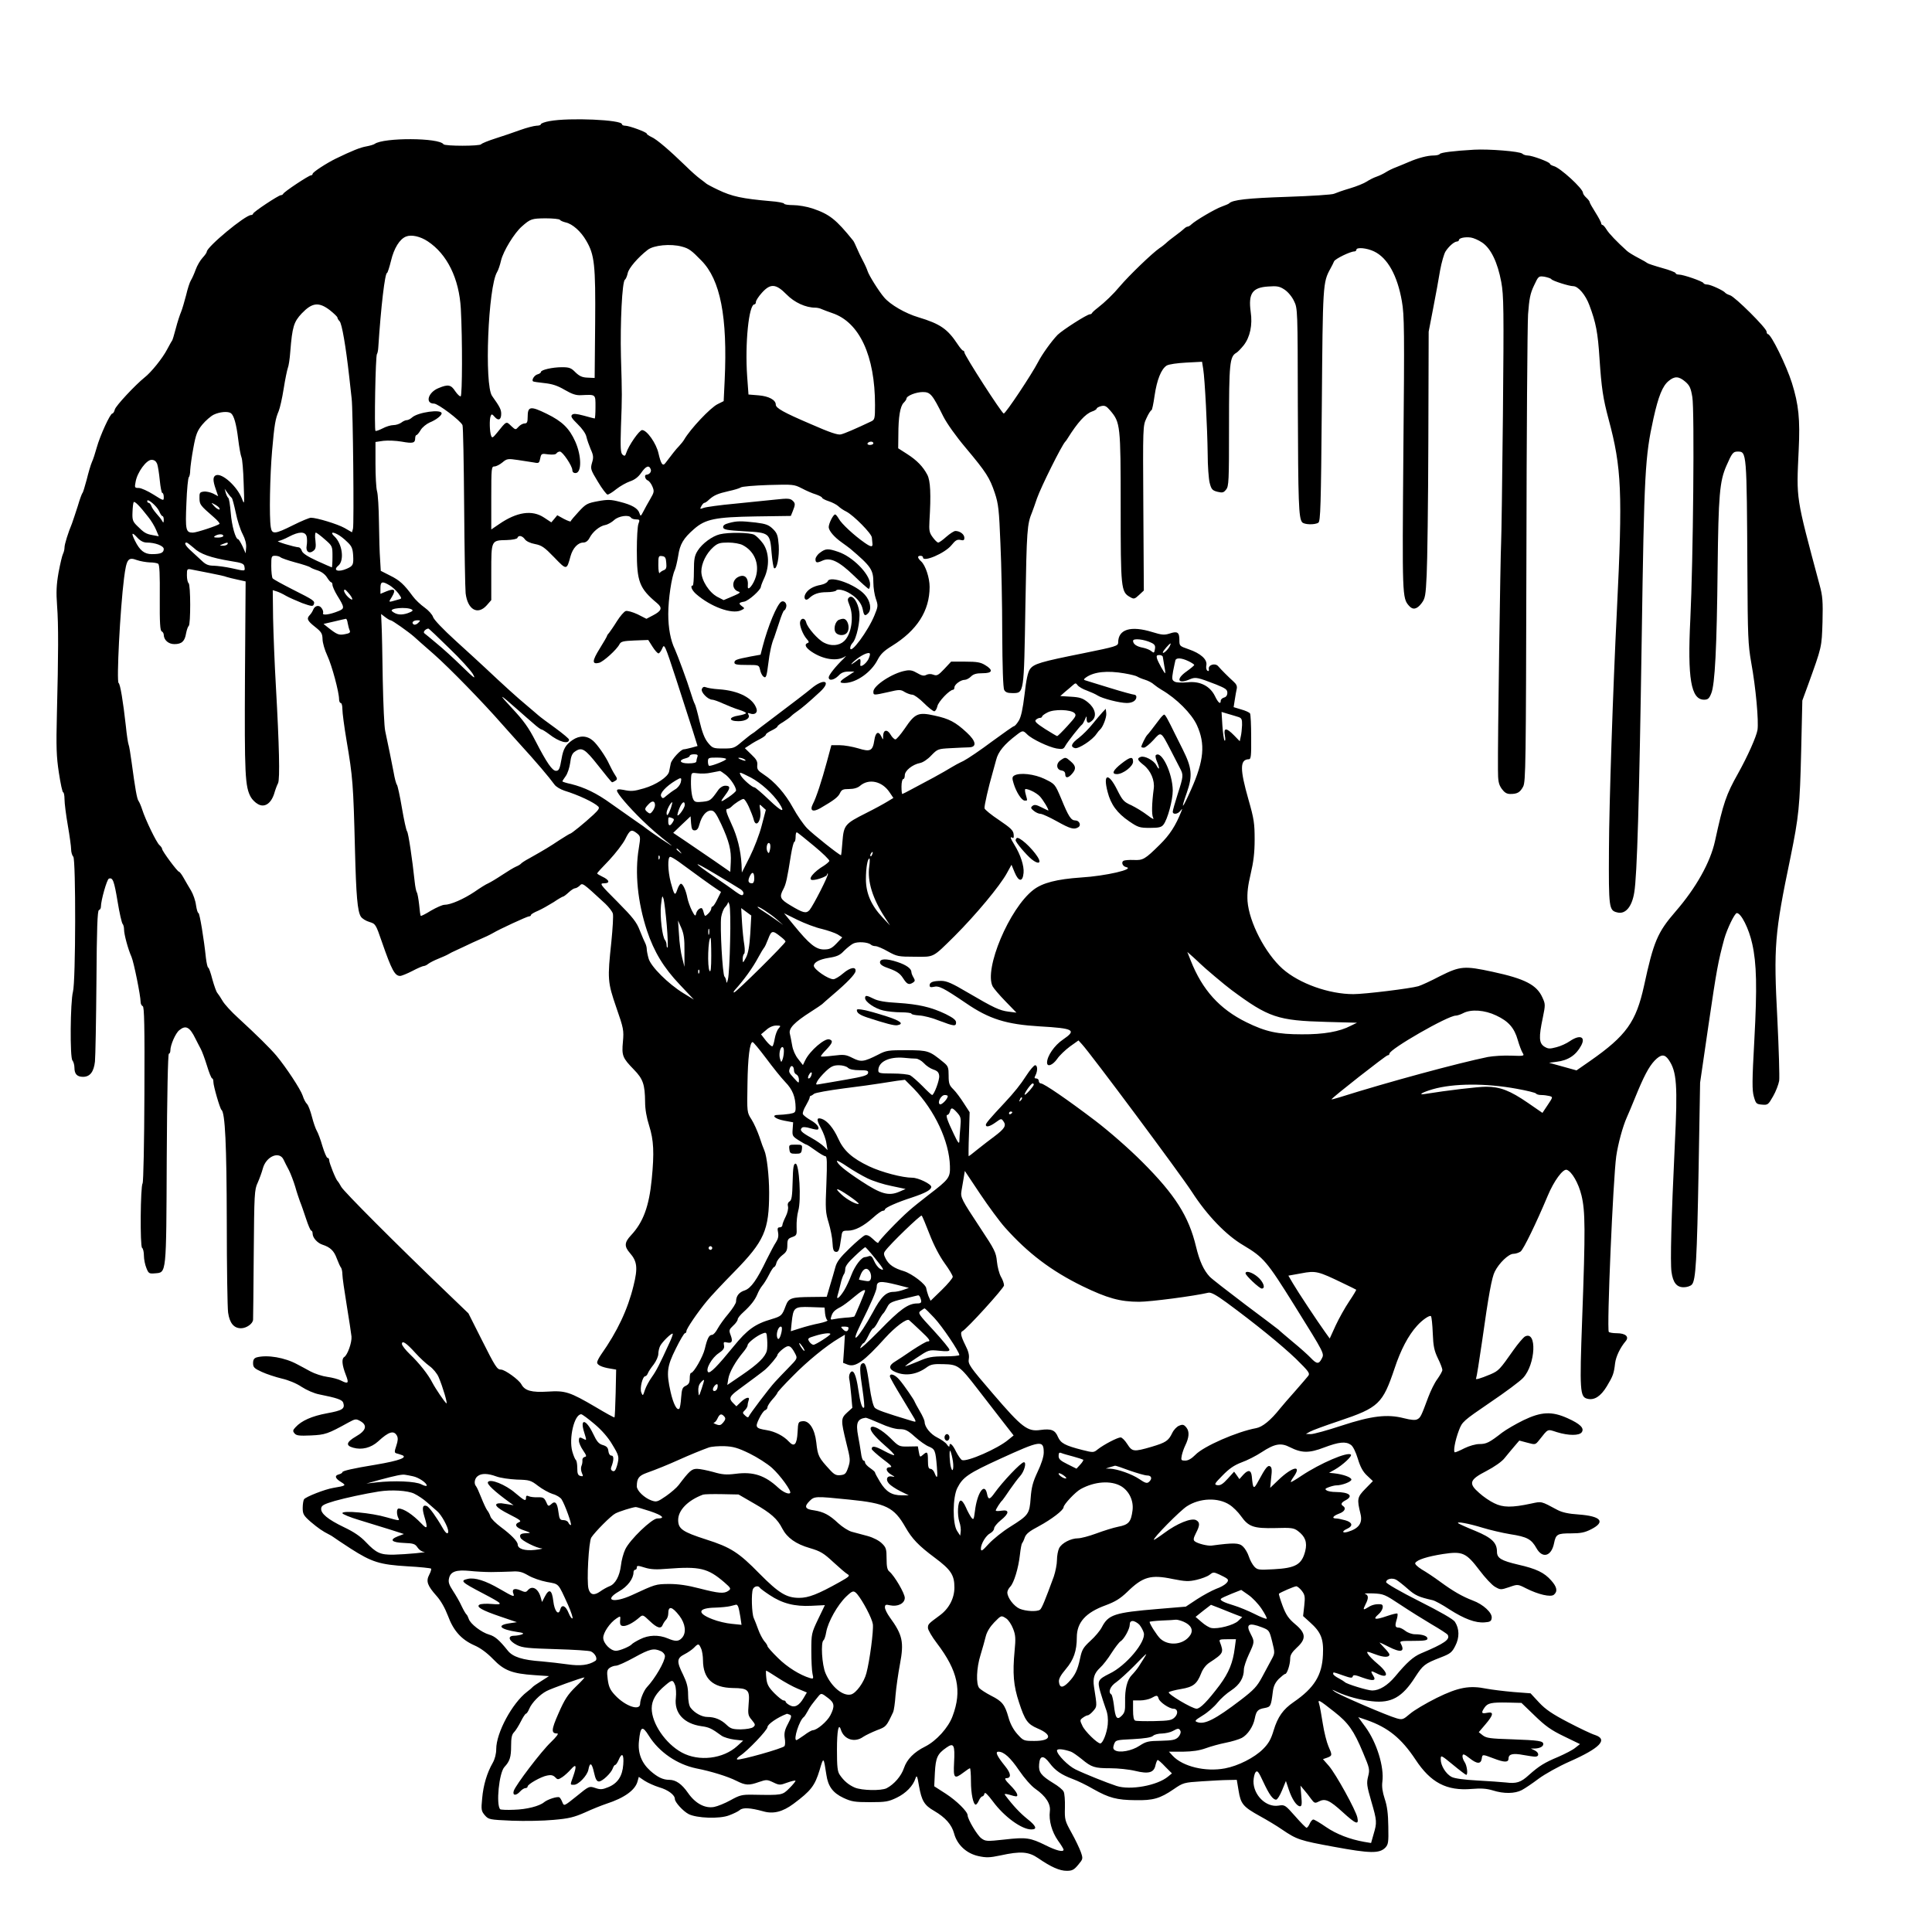 <?xml version="1.0" encoding="UTF-8" standalone="yes"?>
<svg version="1.0" xmlns="http://www.w3.org/2000/svg" width="100mm" height="100mm" viewBox="0 0 1168 1162" preserveAspectRatio="xMidYMid meet">
  <g transform="translate(0,1162) scale(0.1,-0.1)" fill="#000000" stroke="none">
    <path d="M3323 10918 c-29 -5 -53 -14 -53 -19 0 -5 -12 -9 -27 -9 -16 -1 -59
-12 -98 -26 -38 -14 -106 -37 -150 -51 -44 -14 -83 -30 -86 -35 -7 -12 -220
-12 -228 0 -26 40 -362 41 -416 2 -5 -4 -28 -11 -50 -15 -36 -6 -86 -26 -185
-74 -57 -28 -140 -82 -140 -92 0 -5 -5 -9 -10 -9 -13 0 -164 -100 -168 -112
-2 -4 -8 -8 -14 -8 -14 0 -168 -102 -168 -112 0 -4 -6 -8 -12 -8 -36 0 -268
-193 -268 -222 0 -5 -11 -21 -25 -36 -14 -15 -33 -47 -42 -72 -9 -25 -22 -54
-29 -65 -7 -11 -20 -51 -29 -90 -10 -38 -23 -83 -30 -100 -7 -16 -22 -61 -32
-100 -10 -38 -20 -72 -23 -75 -3 -3 -16 -27 -30 -53 -27 -52 -96 -138 -136
-169 -56 -45 -175 -172 -180 -194 -3 -13 -10 -24 -15 -24 -13 0 -74 -133 -94
-205 -9 -33 -22 -73 -30 -90 -7 -16 -21 -64 -31 -105 -11 -41 -22 -77 -25 -80
-4 -3 -17 -39 -29 -80 -13 -41 -29 -88 -35 -105 -23 -55 -45 -125 -45 -145 0
-11 -4 -28 -9 -38 -5 -9 -17 -60 -27 -113 -13 -74 -15 -119 -9 -200 9 -116 8
-297 -1 -654 -5 -202 -3 -259 12 -357 10 -65 21 -118 26 -118 4 0 8 -19 8 -42
0 -24 9 -95 20 -158 11 -63 20 -129 20 -145 0 -17 6 -37 13 -44 16 -16 15
-755 -2 -817 -16 -61 -19 -400 -3 -415 6 -7 12 -27 12 -44 0 -38 16 -55 52
-55 42 0 65 30 72 92 3 29 7 246 9 482 2 324 6 431 15 434 7 2 12 11 12 20 0
38 36 165 48 170 24 9 32 -13 53 -139 11 -68 25 -128 30 -134 5 -5 9 -21 9
-35 0 -29 24 -118 45 -165 14 -32 55 -235 55 -272 0 -12 6 -23 13 -26 9 -3 12
-117 10 -531 -1 -291 -6 -533 -11 -540 -13 -17 -16 -382 -3 -390 6 -4 11 -25
11 -47 0 -22 7 -56 15 -75 13 -33 17 -35 52 -32 70 6 68 -16 71 695 2 377 7
633 13 633 5 0 9 9 9 20 0 32 31 104 54 122 39 32 63 20 98 -52 9 -19 24 -46
31 -60 8 -14 25 -60 38 -102 13 -43 27 -78 32 -78 4 0 7 -9 7 -21 0 -25 40
-162 49 -169 22 -17 31 -210 32 -676 0 -274 4 -521 8 -549 9 -64 35 -95 78
-95 33 0 73 28 73 53 1 6 2 185 4 397 3 363 4 388 24 430 11 25 25 63 31 86
20 74 101 108 126 52 6 -13 20 -41 32 -63 11 -22 28 -67 38 -100 9 -33 23 -73
29 -90 7 -16 23 -63 36 -102 13 -40 27 -73 32 -73 4 0 8 -8 8 -18 0 -25 29
-57 60 -67 46 -15 69 -36 86 -83 10 -26 21 -51 26 -56 4 -6 8 -24 8 -41 0 -17
12 -100 26 -185 14 -85 27 -171 29 -190 3 -36 -24 -112 -44 -124 -17 -11 -13
-49 9 -106 21 -53 16 -59 -29 -36 -15 8 -52 18 -82 22 -30 4 -76 19 -102 33
-26 14 -62 34 -80 43 -75 41 -181 59 -245 42 -16 -5 -22 -14 -22 -35 0 -25 7
-32 53 -53 28 -13 83 -31 120 -40 40 -9 89 -29 120 -50 31 -20 76 -40 108 -46
105 -21 138 -32 144 -50 12 -37 -5 -47 -98 -64 -92 -17 -155 -45 -191 -85 -16
-17 -17 -23 -5 -37 11 -13 29 -15 98 -12 88 4 102 9 229 79 40 22 45 22 70 8
45 -25 36 -58 -26 -93 -58 -34 -64 -55 -17 -68 52 -15 108 -1 151 38 64 59 95
69 114 34 7 -14 6 -30 -4 -60 -12 -36 -12 -42 0 -46 8 -2 21 -6 29 -9 47 -14
-6 -35 -155 -60 -135 -22 -200 -37 -200 -45 0 -4 -9 -10 -20 -13 -29 -7 -25
-24 11 -46 34 -21 32 -23 -46 -36 -50 -8 -167 -54 -177 -69 -4 -6 -8 -30 -8
-52 0 -37 5 -46 48 -84 45 -38 72 -57 112 -77 8 -4 20 -11 25 -15 6 -5 53 -36
105 -70 128 -82 176 -97 343 -107 75 -4 140 -11 143 -14 3 -3 -2 -20 -11 -37
-21 -40 -11 -66 45 -129 25 -28 50 -72 68 -119 33 -90 81 -144 160 -179 37
-16 76 -45 113 -83 66 -69 115 -88 251 -97 l87 -6 -47 -30 c-26 -16 -49 -32
-52 -36 -3 -4 -18 -17 -34 -29 -90 -69 -186 -248 -186 -346 0 -28 -8 -60 -21
-83 -35 -61 -57 -135 -64 -215 -7 -69 -5 -77 16 -102 23 -26 27 -27 164 -33
77 -3 190 -1 252 5 93 8 124 16 190 45 43 20 101 43 128 52 111 36 177 84 190
138 l7 25 34 -23 c20 -13 60 -31 89 -40 53 -15 95 -46 95 -71 0 -19 49 -73 83
-91 49 -25 187 -30 244 -8 27 10 56 24 65 32 19 17 64 14 141 -7 61 -18 118
-4 184 45 106 79 129 109 158 204 24 82 24 82 41 -29 10 -69 39 -109 103 -139
49 -23 69 -26 161 -26 94 0 111 3 161 27 56 27 99 71 114 118 7 21 11 13 21
-48 16 -89 32 -116 92 -150 68 -40 105 -82 120 -136 18 -68 74 -121 147 -137
47 -10 67 -10 133 4 123 27 171 23 229 -17 77 -53 129 -76 172 -76 33 0 44 6
69 36 30 36 30 37 16 78 -8 22 -33 75 -56 116 -40 72 -42 79 -40 153 1 43 -2
86 -8 96 -5 11 -33 34 -62 51 -75 46 -90 66 -86 114 4 54 26 57 63 8 34 -46
71 -71 140 -97 28 -10 84 -37 125 -61 94 -53 141 -66 255 -67 106 -2 148 10
230 66 58 40 63 41 170 48 61 4 133 8 161 8 l51 1 11 -66 c13 -80 27 -97 130
-154 42 -23 102 -59 132 -80 90 -61 107 -67 315 -105 217 -40 273 -41 309 -6
19 20 21 32 19 129 -1 78 -7 124 -22 168 -13 40 -18 73 -14 102 12 90 -34 238
-102 331 l-44 60 53 -18 c128 -45 208 -110 293 -238 92 -140 188 -191 341
-178 57 5 90 2 127 -9 66 -21 133 -20 175 2 19 10 65 41 102 69 38 28 120 74
188 104 183 81 233 133 153 160 -21 6 -94 41 -163 77 -96 50 -137 78 -176 120
l-51 55 -104 8 c-57 5 -130 14 -162 20 -103 21 -170 9 -302 -56 -64 -32 -137
-75 -161 -96 -41 -35 -46 -37 -81 -27 -54 15 -346 140 -374 161 -21 15 -19 15
16 -2 56 -26 139 -49 210 -56 116 -13 183 24 261 147 47 72 56 80 154 118 57
22 68 30 88 70 26 50 25 103 -2 145 -10 16 -89 61 -216 125 -115 58 -200 107
-200 115 0 19 35 28 60 15 11 -6 43 -31 70 -55 45 -40 67 -50 151 -69 14 -3
60 -28 102 -56 89 -57 158 -83 213 -78 32 2 40 7 42 26 5 31 -51 83 -114 106
-63 24 -119 56 -198 114 -35 26 -85 59 -111 74 -27 17 -43 33 -39 39 12 20 73
39 167 54 119 18 140 9 222 -99 33 -44 75 -89 93 -99 33 -19 35 -19 86 -2 51
18 52 18 101 -7 75 -38 150 -55 169 -39 24 20 19 47 -16 86 -42 48 -90 71
-200 96 -102 24 -128 39 -128 78 0 55 -32 85 -131 126 -52 21 -98 42 -103 46
-15 13 63 -1 147 -27 43 -13 118 -31 167 -39 103 -16 128 -30 159 -85 36 -64
90 -49 106 30 11 55 20 60 102 60 59 0 84 5 123 25 88 45 59 79 -75 89 -63 4
-102 13 -130 28 -101 54 -93 52 -159 38 -116 -25 -170 -24 -222 2 -26 12 -67
40 -91 62 -67 58 -60 80 43 133 48 25 94 57 110 78 16 20 43 52 59 71 l30 35
49 -13 c48 -13 48 -13 72 17 55 69 47 66 106 47 71 -22 137 -22 151 0 16 24
-10 50 -86 84 -95 43 -159 40 -267 -12 -47 -23 -105 -57 -129 -75 -77 -60 -95
-69 -137 -69 -23 0 -61 -11 -90 -25 -27 -14 -53 -25 -58 -25 -12 0 0 70 24
133 20 52 24 56 188 168 92 62 182 129 200 149 76 82 85 289 11 250 -10 -6
-42 -43 -70 -83 -82 -117 -89 -124 -137 -145 -67 -28 -96 -36 -88 -24 3 5 19
106 36 223 39 279 59 388 77 422 26 52 84 107 112 107 14 0 34 7 44 14 18 14
95 173 163 335 38 92 93 166 116 159 31 -11 71 -81 89 -155 23 -96 24 -204 4
-748 -16 -435 -13 -470 31 -481 42 -11 81 14 118 75 38 63 43 78 50 139 5 41
31 95 64 134 23 27 -1 48 -54 48 -23 0 -45 4 -48 8 -13 21 26 924 45 1062 11
75 39 179 64 235 8 17 30 70 50 119 52 128 83 187 118 224 38 39 60 41 85 5
49 -71 55 -152 37 -515 -21 -440 -28 -709 -20 -767 9 -66 32 -94 75 -93 18 0
40 7 48 16 24 24 31 150 41 701 l9 520 51 350 c49 334 58 382 95 519 17 60 63
156 76 156 26 0 73 -94 93 -185 27 -120 30 -264 13 -580 -14 -251 -14 -307 -3
-345 12 -42 15 -45 49 -48 35 -3 38 -1 67 50 17 29 33 72 37 94 3 23 -2 191
-11 374 -23 437 -17 514 79 975 51 250 57 310 65 645 l7 305 33 90 c86 238 84
230 89 385 3 125 1 156 -18 225 -145 542 -140 510 -126 815 9 185 0 274 -41
405 -33 105 -126 295 -145 295 -4 0 -8 7 -8 15 0 21 -191 211 -221 220 -13 4
-26 11 -29 15 -9 13 -89 50 -109 50 -11 0 -21 4 -23 9 -4 10 -121 51 -148 51
-11 0 -20 4 -20 9 0 4 -37 19 -82 31 -46 13 -85 26 -88 29 -3 3 -27 17 -54 31
-27 14 -59 33 -70 43 -61 55 -109 105 -124 130 -9 15 -20 27 -24 27 -4 0 -8 5
-8 10 0 6 -16 36 -35 66 -19 30 -35 58 -35 63 0 4 -9 16 -20 26 -11 10 -20 23
-20 29 0 26 -139 153 -177 162 -13 4 -23 10 -23 14 0 10 -107 50 -134 50 -12
0 -27 5 -33 11 -14 14 -202 29 -291 24 -124 -7 -202 -17 -208 -26 -3 -5 -20
-9 -37 -9 -38 0 -97 -16 -152 -40 -22 -10 -56 -23 -75 -31 -19 -7 -46 -20 -60
-29 -14 -9 -40 -22 -58 -28 -18 -6 -45 -20 -60 -30 -15 -10 -61 -29 -102 -41
-41 -12 -83 -27 -94 -32 -10 -6 -138 -14 -285 -19 -239 -8 -331 -18 -351 -40
-3 -3 -22 -11 -44 -19 -38 -13 -159 -84 -184 -108 -7 -7 -17 -13 -22 -13 -5 0
-15 -6 -22 -13 -7 -7 -31 -26 -53 -42 -22 -16 -47 -36 -56 -45 -9 -8 -26 -22
-39 -30 -45 -31 -184 -165 -240 -231 -39 -47 -90 -96 -135 -131 -16 -12 -31
-26 -33 -30 -2 -5 -8 -8 -13 -8 -17 0 -164 -94 -195 -124 -37 -38 -95 -119
-119 -166 -36 -70 -195 -310 -207 -310 -11 0 -238 352 -238 370 0 5 -3 10 -7
10 -5 0 -19 17 -33 38 -62 94 -106 124 -238 164 -78 23 -170 76 -207 120 -32
37 -92 133 -100 159 -4 13 -17 42 -29 64 -12 22 -28 56 -36 75 -8 19 -18 40
-22 45 -104 129 -143 160 -247 195 -33 11 -85 20 -116 20 -30 0 -55 4 -55 9 0
4 -37 12 -82 15 -171 15 -233 28 -318 69 -36 17 -67 34 -70 37 -3 3 -19 15
-35 27 -17 12 -58 48 -90 80 -97 94 -176 162 -207 175 -15 7 -28 16 -28 20 0
9 -106 48 -130 48 -11 0 -20 4 -20 9 0 27 -318 41 -437 19z m62 -597 c3 -5 19
-12 36 -16 40 -9 91 -54 123 -110 50 -85 57 -144 54 -502 l-3 -328 -43 2 c-32
1 -49 9 -73 32 -26 27 -38 31 -82 31 -57 0 -127 -16 -127 -29 0 -5 -9 -11 -20
-14 -19 -5 -37 -33 -28 -42 2 -3 33 -7 69 -11 47 -5 79 -15 123 -41 45 -26 69
-34 100 -32 89 4 86 7 86 -71 0 -38 -2 -70 -5 -70 -3 0 -32 8 -65 17 -46 12
-63 14 -72 5 -9 -9 -1 -22 34 -56 27 -26 49 -57 53 -76 4 -18 16 -52 26 -76
17 -37 18 -50 8 -82 -10 -36 -9 -41 36 -115 25 -42 52 -77 58 -77 7 0 31 15
53 33 23 18 60 39 83 47 27 9 49 25 67 51 29 42 48 49 58 22 6 -15 -8 -32 -26
-33 -15 0 -8 -28 7 -34 9 -3 22 -20 29 -37 12 -29 11 -35 -13 -76 -14 -24 -33
-58 -42 -76 -15 -29 -17 -30 -23 -10 -9 30 -46 51 -118 69 -54 14 -73 15 -133
4 -64 -12 -73 -16 -117 -64 -26 -28 -48 -54 -48 -58 0 -3 -18 3 -41 15 l-40
22 -18 -22 -18 -21 -44 29 c-72 48 -165 34 -272 -40 l-47 -32 0 191 c0 181 1
190 19 190 11 0 32 11 48 24 27 23 33 24 94 15 35 -5 79 -12 97 -15 30 -6 32
-4 38 25 6 29 8 30 49 24 26 -3 45 -1 49 6 4 6 13 11 21 11 16 0 75 -87 75
-112 0 -11 7 -18 19 -18 38 0 38 102 -1 190 -36 80 -78 122 -172 168 -100 49
-116 46 -116 -19 0 -31 -4 -39 -18 -39 -11 0 -27 -9 -37 -20 -18 -20 -18 -20
-45 5 -30 29 -27 31 -84 -40 -27 -33 -31 -35 -37 -19 -9 24 -11 97 -3 118 5
14 9 14 25 -5 22 -25 39 -17 39 19 0 26 -8 42 -55 108 -48 67 -24 660 30 749
7 11 18 43 24 70 14 58 81 167 126 206 52 46 60 48 142 49 45 0 84 -4 88 -9z
m-799 -130 c117 -77 190 -225 200 -408 10 -183 9 -526 -1 -529 -5 -2 -20 12
-33 31 -25 39 -43 43 -100 19 -64 -25 -84 -94 -28 -94 24 0 158 -101 172 -130
4 -8 8 -229 10 -490 2 -261 6 -498 9 -527 12 -99 73 -134 128 -72 l27 31 0
168 c0 195 -1 193 93 195 36 1 63 7 65 13 6 18 29 14 45 -8 8 -12 33 -24 61
-29 41 -8 57 -19 116 -80 76 -79 76 -79 99 6 14 50 45 83 78 83 14 0 28 10 37
28 19 37 61 72 95 78 16 3 40 17 54 30 27 25 90 34 102 14 3 -5 17 -10 30 -10
22 0 24 -3 15 -26 -6 -14 -10 -87 -10 -163 0 -188 15 -228 123 -318 33 -28 27
-46 -25 -73 l-40 -21 -53 27 c-30 14 -62 23 -72 20 -10 -3 -34 -31 -53 -61
-19 -31 -41 -62 -47 -70 -7 -7 -13 -16 -13 -19 0 -3 -20 -38 -45 -78 -46 -74
-47 -96 -3 -85 26 7 107 80 123 112 9 17 22 20 92 23 l82 3 26 -41 c14 -22 30
-40 36 -40 5 0 16 14 23 31 12 29 15 23 84 -188 39 -120 84 -260 100 -310 l29
-93 -36 -10 c-20 -5 -41 -10 -47 -10 -18 0 -74 -61 -79 -86 -3 -13 -7 -35 -10
-49 -7 -32 -79 -80 -152 -101 -62 -18 -77 -19 -125 -9 -28 5 -38 4 -38 -5 0
-16 70 -98 151 -177 58 -56 88 -82 175 -151 16 -13 -9 3 -56 34 -47 32 -87 60
-90 63 -3 3 -34 26 -70 50 -36 25 -101 71 -145 102 -88 64 -162 99 -242 119
-29 6 -53 14 -53 16 0 3 9 17 20 32 11 15 23 51 27 80 4 37 12 57 27 67 43 31
61 20 143 -84 43 -55 80 -100 83 -100 3 -1 12 4 20 9 13 8 13 13 -3 37 -10 15
-25 44 -34 63 -20 45 -72 120 -98 142 -37 32 -81 33 -124 4 -42 -29 -56 -54
-66 -113 -11 -63 -16 -73 -34 -73 -22 0 -56 49 -123 179 -42 82 -72 124 -143
200 -87 93 -79 91 35 -10 30 -27 73 -64 95 -83 22 -20 44 -36 49 -36 4 0 25
-13 45 -28 61 -48 121 -64 121 -33 0 5 -37 36 -82 69 -46 33 -93 68 -104 78
-12 11 -46 39 -75 64 -52 43 -139 122 -244 221 -27 25 -108 100 -180 165 -76
69 -133 129 -137 144 -4 14 -27 40 -51 57 -24 17 -57 48 -72 69 -52 71 -79 96
-136 124 l-57 29 -4 68 c-3 37 -6 139 -7 225 -1 86 -6 172 -12 190 -5 18 -9
92 -9 164 l0 132 48 7 c27 3 77 1 111 -5 67 -12 81 -9 81 21 0 10 4 19 8 19 4
0 16 14 25 30 10 17 35 37 55 46 38 15 72 42 72 55 0 27 -144 7 -179 -25 -10
-9 -24 -16 -32 -16 -8 0 -23 -7 -33 -15 -11 -8 -32 -15 -48 -15 -15 0 -45 -9
-65 -20 -20 -10 -39 -17 -43 -15 -8 5 0 458 9 465 3 3 7 21 8 40 16 245 40
450 53 450 3 0 14 33 24 74 18 75 52 131 91 146 32 13 86 1 131 -29z m6374 -7
c53 -35 94 -120 116 -239 15 -81 16 -164 10 -805 -4 -393 -9 -742 -11 -775 -4
-62 -21 -1212 -19 -1366 0 -72 4 -91 23 -118 16 -22 30 -31 51 -31 43 0 59 9
78 44 16 29 17 128 20 1386 1 745 6 1407 10 1470 7 94 13 126 36 174 27 58 28
58 64 53 19 -4 38 -10 41 -15 7 -10 107 -42 132 -42 30 0 75 -53 98 -116 39
-104 51 -164 61 -323 12 -177 21 -239 55 -366 79 -293 85 -443 50 -1155 -24
-482 -47 -1173 -48 -1445 -2 -356 0 -369 50 -381 49 -13 89 33 103 121 17 101
30 545 45 1533 15 1012 20 1100 71 1332 30 135 55 197 92 227 36 30 61 29 100
-4 27 -23 34 -39 43 -93 14 -79 5 -995 -12 -1342 -18 -360 4 -488 83 -488 23
0 31 7 43 37 23 53 34 279 39 758 5 442 12 525 53 619 34 78 41 86 68 86 55 0
55 3 59 -730 2 -386 4 -436 23 -545 28 -152 46 -356 38 -408 -7 -41 -59 -158
-117 -262 -73 -130 -89 -177 -140 -410 -28 -128 -114 -282 -238 -425 -110
-127 -133 -182 -191 -450 -48 -218 -107 -301 -326 -454 l-82 -57 -83 23 -83
23 45 6 c70 8 118 40 149 98 29 54 -8 68 -68 27 -20 -14 -57 -31 -82 -37 -41
-11 -50 -10 -73 4 -32 21 -34 56 -9 174 16 78 16 83 -2 122 -34 77 -106 114
-301 156 -171 37 -196 35 -318 -26 -55 -29 -114 -56 -131 -61 -48 -14 -324
-48 -393 -48 -148 0 -327 64 -428 153 -105 94 -202 281 -212 409 -3 50 2 93
19 165 17 72 24 127 24 208 0 97 -4 125 -37 240 -53 186 -53 244 2 245 13 0
15 21 14 133 0 73 -3 138 -7 144 -4 6 -27 17 -53 24 l-46 14 7 45 c4 25 9 55
12 67 3 15 -3 28 -19 42 -31 28 -75 72 -93 93 -18 22 -62 9 -57 -17 2 -11 -1
-14 -8 -10 -7 4 -10 19 -7 33 7 35 -34 72 -107 97 -55 19 -56 20 -56 56 0 47
-12 55 -59 39 -32 -10 -47 -9 -105 9 -130 40 -206 17 -206 -63 0 -21 -13 -25
-210 -65 -260 -52 -300 -64 -323 -96 -13 -18 -23 -64 -33 -153 -11 -90 -21
-136 -35 -159 -11 -18 -24 -33 -29 -33 -4 0 -64 -42 -132 -92 -68 -51 -146
-104 -173 -118 -28 -13 -61 -31 -75 -40 -14 -9 -61 -36 -105 -60 -44 -23 -104
-56 -133 -71 -29 -16 -55 -29 -57 -29 -3 0 -5 20 -5 45 0 25 5 45 10 45 6 0
10 10 10 23 0 28 46 65 91 74 18 3 48 23 69 46 38 39 41 40 117 44 43 2 93 5
111 5 49 1 44 37 -14 90 -68 63 -106 83 -194 102 -99 22 -118 14 -180 -78 -25
-36 -50 -66 -57 -66 -6 0 -20 13 -29 29 -20 34 -44 30 -45 -8 0 -26 0 -26 -11
-3 -17 35 -35 26 -42 -22 -10 -66 -24 -73 -98 -50 -34 10 -84 19 -112 19 l-50
0 -27 -100 c-31 -115 -65 -219 -85 -256 -20 -40 -1 -51 45 -25 81 47 108 67
119 91 10 21 18 25 55 25 29 0 52 7 66 19 53 46 134 29 179 -39 l23 -34 -38
-23 c-21 -13 -78 -44 -128 -69 -127 -64 -134 -72 -142 -172 -3 -45 -7 -82 -9
-82 -10 0 -170 127 -205 163 -22 23 -60 78 -84 122 -48 88 -112 160 -178 203
-35 23 -41 31 -39 55 3 23 -5 37 -36 66 l-39 38 31 20 c17 12 46 28 64 37 17
9 32 20 32 25 0 5 16 16 35 25 19 9 35 20 35 24 0 4 15 16 33 26 17 11 39 26
48 35 9 9 27 23 39 31 25 17 68 53 138 118 71 66 23 84 -54 19 -30 -25 -106
-83 -249 -191 -44 -33 -82 -62 -85 -65 -3 -3 -12 -10 -22 -16 -9 -5 -37 -28
-64 -50 -44 -38 -51 -40 -111 -40 -61 0 -66 2 -93 35 -20 24 -35 63 -51 130
-12 52 -25 100 -29 105 -4 6 -15 37 -25 70 -19 63 -79 225 -95 260 -26 53 -40
128 -40 213 0 89 20 225 40 267 5 11 14 49 20 84 10 71 32 107 95 162 69 61
129 73 373 77 l213 3 11 27 c17 42 17 50 -1 66 -14 13 -30 14 -102 6 -46 -5
-157 -16 -246 -25 -89 -8 -174 -20 -188 -25 -24 -9 -25 -8 -15 10 6 11 14 20
18 20 5 0 17 8 28 19 30 27 53 37 119 52 33 7 66 17 73 22 7 6 82 12 167 15
149 4 155 4 202 -20 26 -14 65 -31 86 -37 20 -7 37 -16 37 -20 0 -4 18 -14 40
-21 22 -7 48 -21 58 -30 10 -10 32 -25 49 -33 44 -23 153 -133 154 -157 1 -11
2 -26 3 -32 4 -27 -7 -27 -47 1 -62 43 -140 115 -156 145 -8 14 -18 26 -22 26
-12 0 -39 -55 -39 -77 1 -22 33 -60 80 -93 19 -14 42 -30 50 -37 126 -107 140
-127 140 -206 0 -30 7 -74 15 -97 14 -40 14 -46 -8 -99 -39 -96 -147 -242
-147 -198 0 8 6 22 14 30 24 24 48 135 41 188 -8 59 -40 105 -61 88 -11 -9
-11 -16 1 -46 29 -69 13 -177 -32 -219 -30 -28 -79 -32 -122 -9 -36 18 -100
91 -107 122 -7 28 -30 30 -37 4 -5 -21 16 -77 41 -105 13 -14 14 -20 5 -23
-22 -8 -14 -27 22 -52 72 -49 158 -61 205 -29 8 6 4 0 -10 -14 -48 -46 -90
-99 -90 -113 0 -23 32 -17 59 10 16 18 34 25 60 25 l36 0 -42 -28 c-50 -31
-54 -42 -15 -41 70 2 159 65 197 139 18 35 38 55 87 85 152 94 228 212 228
357 0 55 -25 130 -51 154 -23 21 -25 34 -4 34 8 0 15 -4 15 -10 0 -31 132 25
172 74 24 30 35 36 54 32 19 -5 24 -2 24 13 0 21 -27 41 -54 41 -9 0 -33 -16
-55 -35 -21 -19 -43 -35 -49 -35 -6 0 -21 15 -34 33 -20 27 -22 41 -19 97 10
163 6 244 -13 280 -26 49 -62 87 -123 126 l-53 34 1 82 c0 107 11 172 32 193
9 9 17 20 17 25 0 17 58 40 99 40 46 0 58 -15 124 -148 22 -43 76 -119 135
-189 125 -149 145 -181 176 -273 22 -66 26 -102 34 -305 6 -126 11 -373 11
-549 1 -193 5 -326 12 -337 7 -14 21 -19 48 -19 73 0 71 -11 80 528 8 461 10
492 41 567 4 11 18 48 29 82 25 71 150 322 171 343 3 3 10 12 15 21 60 96 107
147 146 161 16 5 29 14 29 18 0 4 12 11 27 15 22 5 31 1 55 -27 61 -72 63 -87
63 -583 0 -491 2 -514 56 -544 24 -14 28 -13 55 12 l29 27 -3 498 c-3 496 -3
497 19 544 12 27 26 48 30 48 4 0 12 39 19 88 14 96 40 161 73 182 13 8 63 15
118 18 l96 5 7 -44 c10 -61 25 -358 27 -514 0 -71 6 -150 12 -174 10 -39 16
-46 47 -54 30 -7 37 -6 52 13 17 20 18 52 18 385 0 377 4 419 44 442 8 4 28
25 45 46 38 49 54 122 42 202 -15 111 10 147 106 153 54 4 69 1 99 -19 21 -14
45 -43 57 -69 22 -44 22 -53 23 -634 2 -582 5 -678 26 -703 12 -15 76 -17 98
-3 13 8 16 102 21 707 6 736 6 745 52 829 9 16 19 36 22 44 6 15 98 60 123 60
6 0 12 5 12 10 0 17 64 11 107 -10 82 -39 141 -146 168 -301 15 -84 16 -179 9
-919 -7 -861 -7 -876 34 -922 23 -27 48 -22 76 15 22 29 25 45 31 172 4 77 9
439 10 805 l2 665 27 140 c15 77 34 180 42 230 9 49 24 101 33 115 20 31 52
59 69 60 6 0 12 4 12 9 0 12 37 20 72 15 15 -2 46 -15 68 -30z m-4837 -25 c41
-11 57 -22 117 -84 115 -116 159 -340 141 -725 l-6 -125 -36 -18 c-44 -21
-166 -151 -203 -215 -5 -9 -19 -26 -30 -38 -19 -19 -45 -53 -83 -103 -16 -22
-27 -7 -42 58 -13 60 -70 141 -99 141 -17 0 -82 -94 -96 -138 -6 -19 -10 -21
-22 -11 -12 10 -14 39 -10 168 7 189 7 189 0 425 -5 203 7 454 24 465 5 3 13
21 17 40 6 30 62 95 120 140 36 29 140 39 208 20z m632 -289 c48 -49 116 -80
174 -80 12 0 29 -4 39 -9 9 -4 38 -15 64 -24 164 -55 258 -258 258 -556 0 -81
-2 -88 -22 -98 -95 -45 -162 -74 -184 -79 -18 -5 -66 11 -182 62 -166 71 -212
97 -212 118 0 28 -42 51 -104 56 l-61 5 -8 110 c-14 198 10 435 44 435 5 0 9
7 9 15 0 8 16 33 36 55 52 58 85 55 149 -10z m-2761 -95 c25 -20 46 -40 46
-45 0 -5 6 -15 13 -22 14 -13 38 -155 58 -333 6 -55 13 -116 15 -135 8 -59 15
-764 8 -786 l-6 -22 -45 26 c-43 24 -168 62 -203 62 -10 0 -58 -20 -108 -45
-110 -55 -128 -57 -135 -12 -10 61 -5 312 8 462 14 161 20 193 40 240 7 17 21
77 30 135 9 58 21 114 25 125 5 11 12 56 15 100 12 149 21 179 69 230 63 66
103 71 170 20z m-598 -623 c18 -13 33 -65 44 -157 6 -49 15 -99 20 -110 5 -11
11 -81 13 -155 5 -134 5 -135 -11 -93 -30 74 -119 154 -156 140 -20 -8 -20
-32 -1 -86 l14 -41 -30 16 c-17 8 -42 14 -57 12 -24 -3 -27 -7 -26 -41 1 -38
4 -42 88 -115 21 -18 36 -36 33 -39 -11 -11 -139 -53 -161 -53 -43 0 -46 16
-39 179 3 83 10 154 15 157 4 3 8 22 8 42 1 20 9 81 19 134 15 83 24 104 54
141 20 24 51 51 69 60 35 17 86 22 104 9z m3884 -182 c0 -5 -9 -10 -21 -10
-11 0 -17 5 -14 10 3 6 13 10 21 10 8 0 14 -4 14 -10z m-4330 -124 c5 -14 12
-59 16 -100 4 -42 11 -76 15 -76 5 0 9 -11 9 -25 0 -24 0 -24 -62 15 -35 22
-75 40 -89 40 -25 0 -26 2 -19 38 10 57 65 132 96 132 17 0 27 -8 34 -24z
m451 -206 c4 -3 14 -42 24 -88 9 -46 28 -105 42 -131 16 -31 23 -60 21 -82
l-3 -34 -19 43 c-11 23 -23 42 -26 42 -16 0 -39 82 -45 160 -4 47 -10 87 -15
90 -4 3 -11 16 -15 30 l-7 25 18 -25 c10 -14 21 -27 25 -30z m-439 -80 c7 -17
16 -30 20 -30 5 0 8 -10 8 -22 -1 -21 -2 -21 -11 -5 -5 9 -21 29 -34 43 -13
15 -27 35 -30 45 -4 11 -11 19 -16 19 -5 0 -9 5 -9 11 0 19 58 -30 72 -61z
m-66 -35 c18 -22 39 -57 48 -79 l16 -38 -38 7 c-40 7 -52 15 -95 58 -24 24
-28 35 -26 80 1 29 4 56 7 61 5 9 37 -23 88 -89z m429 55 c12 -19 -12 -10 -31
11 -19 22 -19 22 3 10 12 -6 25 -16 28 -21z m-438 -210 c52 0 103 -20 103 -39
0 -23 -19 -31 -72 -31 -45 0 -73 22 -102 81 -24 48 -19 55 13 20 19 -21 39
-31 58 -31z m967 36 c3 -13 3 -38 0 -55 -7 -36 16 -52 42 -30 13 10 15 24 11
61 -4 26 -2 48 2 48 5 0 29 -18 55 -41 46 -40 46 -41 46 -105 0 -35 -2 -64 -4
-64 -2 0 -42 18 -89 39 -57 26 -87 46 -92 60 -3 12 -12 21 -18 22 -30 2 -145
37 -125 38 9 1 38 12 64 26 62 33 100 33 108 1z m189 12 c12 -6 37 -25 55 -43
28 -26 34 -39 37 -82 3 -57 0 -64 -38 -81 -52 -23 -87 -11 -52 18 38 31 25
132 -23 177 -26 24 -15 31 21 11z m-693 -8 c0 -5 -15 -10 -32 -10 -25 0 -29 3
-18 10 20 13 50 13 50 0z m-179 -72 c38 -37 103 -60 224 -80 71 -11 80 -16 83
-35 4 -27 6 -27 -78 -8 -36 8 -84 14 -107 15 -32 0 -49 7 -71 28 -16 15 -45
42 -65 60 -35 31 -47 52 -29 52 4 0 23 -15 43 -32z m204 22 c-3 -5 -16 -10
-28 -9 -21 0 -21 1 -2 9 28 12 37 12 30 0z m321 -79 c5 -5 45 -19 89 -31 43
-11 84 -25 90 -29 5 -5 27 -14 47 -20 23 -8 44 -24 55 -42 10 -16 21 -29 25
-29 4 0 8 -7 8 -16 0 -9 13 -38 28 -63 46 -74 46 -80 9 -95 -53 -22 -100 -28
-94 -13 3 7 -1 21 -9 31 -15 21 -41 15 -51 -11 -4 -10 -13 -24 -20 -31 -21
-22 -15 -35 32 -72 38 -30 44 -40 45 -74 0 -21 13 -66 29 -100 28 -60 71 -221
71 -264 0 -12 5 -22 10 -22 6 0 10 -17 10 -38 0 -21 11 -105 25 -188 38 -224
41 -263 51 -659 7 -278 15 -376 36 -407 8 -12 31 -26 52 -32 36 -11 38 -13 75
-121 59 -170 78 -205 110 -205 9 0 43 14 74 30 32 17 63 30 69 30 6 0 19 6 27
13 9 7 36 21 61 31 25 10 52 22 60 27 8 5 31 17 50 25 19 9 63 29 98 46 35 16
73 33 85 38 12 6 29 14 37 19 36 22 207 101 218 101 7 0 12 4 12 8 0 5 19 16
43 26 23 10 65 34 94 52 28 19 54 34 58 34 3 0 18 11 33 25 15 14 32 25 39 25
6 0 18 7 27 15 18 19 15 21 155 -108 22 -21 43 -48 46 -60 4 -13 -1 -90 -9
-171 -24 -225 -23 -243 30 -397 44 -126 46 -138 40 -206 -8 -85 -3 -98 66
-169 56 -57 67 -91 68 -196 0 -44 9 -95 25 -145 27 -86 31 -161 15 -323 -16
-163 -51 -259 -126 -339 -39 -42 -41 -66 -6 -106 44 -50 49 -90 22 -198 -35
-144 -98 -277 -196 -416 -13 -19 -24 -40 -24 -48 0 -15 29 -29 80 -37 l35 -6
-3 -142 c-2 -79 -5 -145 -7 -147 -2 -2 -53 26 -113 62 -157 92 -184 101 -290
94 -98 -6 -139 5 -160 44 -15 28 -100 89 -123 89 -24 0 -34 16 -119 185 l-78
155 -128 123 c-313 300 -627 615 -641 642 -9 17 -19 32 -22 35 -10 7 -51 110
-51 126 0 8 -4 14 -10 14 -5 0 -19 32 -31 72 -11 39 -27 81 -34 92 -7 12 -20
49 -29 84 -9 35 -22 70 -30 78 -8 7 -20 30 -26 50 -13 39 -100 171 -159 242
-40 47 -117 123 -231 228 -41 37 -84 84 -95 104 -11 19 -25 40 -31 47 -6 6
-19 43 -30 82 -10 39 -21 71 -25 71 -4 0 -10 26 -14 58 -12 116 -38 272 -45
272 -5 0 -11 22 -15 48 -3 26 -17 66 -30 88 -13 21 -33 56 -45 77 -11 20 -24
37 -28 37 -9 0 -102 125 -102 138 0 5 -7 15 -16 23 -18 15 -85 154 -104 214
-7 22 -17 45 -22 52 -10 12 -21 77 -42 233 -7 52 -15 102 -19 110 -3 8 -11 58
-16 110 -17 152 -34 255 -44 261 -13 10 9 444 33 634 15 116 24 129 78 109 20
-7 55 -13 77 -14 22 0 45 -4 51 -8 9 -5 11 -66 10 -206 -1 -152 2 -200 12
-203 6 -3 12 -12 12 -21 1 -32 29 -56 64 -56 45 0 63 17 71 65 4 21 11 41 16
45 12 7 12 251 -1 259 -5 3 -10 24 -10 47 0 39 1 40 28 35 15 -3 65 -13 112
-22 47 -9 92 -19 100 -23 8 -3 38 -10 65 -16 l50 -11 -4 -575 c-3 -591 0 -667
36 -730 8 -14 27 -33 42 -41 39 -23 78 1 98 61 7 25 18 54 24 65 12 24 7 230
-13 585 -8 135 -15 321 -17 413 l-2 169 23 -7 c13 -4 39 -16 57 -27 19 -11 64
-30 98 -44 56 -20 65 -21 70 -8 8 21 2 25 -127 90 -63 32 -118 62 -122 68 -4
6 -8 39 -8 74 0 58 1 62 23 62 13 0 27 -4 33 -9z m2332 -34 c3 -29 -1 -39 -15
-44 -10 -4 -21 -11 -25 -17 -4 -6 -8 15 -8 47 0 55 1 58 23 55 18 -2 23 -10
25 -41z m-1672 -136 c17 -10 41 -33 53 -49 21 -30 21 -31 1 -36 -67 -19 -63
-21 -40 17 25 42 15 52 -34 32 l-36 -15 0 35 c0 40 11 43 56 16z m-226 -83 c0
-6 -11 -1 -25 12 -14 13 -25 31 -25 39 1 11 8 8 25 -12 14 -15 25 -33 25 -39z
m360 -63 c10 -6 2 -12 -25 -22 -39 -13 -68 -10 -94 11 -24 19 89 29 119 11z
m-128 -65 c9 0 108 -70 141 -99 9 -9 63 -56 120 -106 93 -82 296 -290 414
-425 26 -30 73 -81 103 -115 99 -108 181 -205 212 -248 9 -13 36 -29 60 -37
85 -26 180 -71 205 -96 9 -9 2 -20 -30 -50 -55 -51 -133 -114 -140 -114 -3 0
-32 -18 -65 -39 -57 -38 -86 -56 -182 -110 -25 -13 -47 -28 -50 -32 -3 -4 -17
-13 -30 -18 -14 -6 -52 -29 -85 -51 -33 -22 -70 -44 -83 -50 -13 -5 -51 -29
-84 -52 -66 -44 -144 -78 -181 -78 -12 0 -48 -16 -81 -35 -32 -20 -60 -34 -62
-32 -3 2 -7 33 -10 68 -4 35 -10 69 -14 74 -4 6 -10 35 -13 65 -14 133 -38
295 -46 304 -5 6 -19 70 -31 141 -12 72 -26 135 -30 140 -5 6 -14 39 -20 75
-12 64 -32 160 -51 250 -6 25 -12 164 -15 310 -2 146 -5 295 -7 331 l-3 67 25
-19 c13 -10 28 -19 33 -19z m-260 -17 c3 -16 8 -35 12 -44 6 -13 -1 -18 -29
-23 -37 -7 -47 -3 -104 42 l-25 20 65 15 c35 8 67 16 70 16 4 1 9 -11 11 -26z
m426 1 c-9 -9 -21 -13 -27 -9 -16 10 -3 25 22 25 20 0 20 -1 5 -16z m187 -152
c67 -64 131 -135 144 -157 19 -34 10 -28 -66 46 -48 47 -117 110 -153 139 -36
30 -69 58 -75 62 -9 8 9 27 25 28 3 0 59 -53 125 -118z m4246 32 c21 -10 25
-19 21 -39 -4 -23 -6 -24 -21 -12 -9 8 -31 17 -50 21 -39 7 -61 22 -61 42 0
17 69 9 111 -12z m110 -22 c-12 -22 -41 -48 -41 -36 0 8 40 54 47 54 2 0 -1
-8 -6 -18z m-1822 -79 c-16 -29 -51 -52 -48 -31 4 35 0 42 -18 26 -10 -8 -25
-18 -33 -23 -8 -4 -1 5 15 19 38 34 89 58 94 44 2 -5 -3 -21 -10 -35z m1781
15 c1 -7 5 -32 9 -55 5 -24 7 -43 5 -43 -5 0 -42 66 -49 88 -5 18 -2 22 14 22
12 0 21 -6 21 -12z m155 -25 c19 -9 35 -20 35 -23 0 -3 -20 -20 -45 -38 -69
-48 -55 -81 20 -48 33 14 46 11 157 -32 57 -23 68 -31 68 -50 0 -15 -7 -26
-20 -29 -11 -3 -20 -12 -20 -19 0 -25 -15 -14 -35 28 -30 61 -91 92 -167 83
-33 -3 -66 -2 -76 4 -17 9 -18 16 -10 63 6 29 12 59 14 66 5 17 37 15 79 -5z
m-386 -74 c36 -6 71 -15 76 -19 6 -4 26 -13 46 -19 20 -6 45 -19 55 -29 11 -9
32 -24 46 -32 90 -52 182 -144 214 -214 52 -114 43 -214 -35 -389 -55 -123
-65 -130 -26 -19 36 103 31 150 -25 262 -15 30 -35 71 -45 90 -44 90 -60 120
-67 120 -3 0 -16 -12 -27 -27 -46 -61 -66 -87 -76 -97 -10 -11 -35 -62 -35
-71 0 -3 7 -5 16 -5 8 0 34 21 57 46 48 53 44 55 107 -66 21 -41 45 -88 54
-105 21 -40 21 -47 -14 -155 -16 -51 -30 -99 -30 -107 0 -19 30 -16 46 5 13
16 13 15 6 -3 -34 -86 -70 -142 -130 -201 -90 -89 -102 -96 -159 -93 -27 1
-54 -1 -61 -5 -15 -9 -5 -34 16 -38 57 -12 -123 -54 -273 -63 -145 -10 -233
-32 -288 -75 -145 -112 -299 -478 -246 -583 6 -12 41 -53 78 -91 l66 -68 -48
6 c-54 7 -87 22 -249 117 -91 54 -125 69 -157 69 -50 0 -71 -8 -71 -27 0 -11
7 -13 25 -9 31 8 58 -6 194 -98 141 -97 245 -129 446 -141 208 -12 226 -22
141 -80 -52 -35 -96 -100 -96 -139 0 -29 34 -16 61 22 14 21 49 54 77 75 l52
37 21 -23 c50 -53 595 -785 665 -893 91 -141 206 -261 310 -322 124 -74 143
-97 309 -363 186 -299 182 -291 165 -324 -17 -33 -30 -32 -66 6 -16 17 -65 61
-109 97 -44 37 -82 69 -85 73 -3 3 -93 71 -200 151 -107 81 -205 157 -217 170
-37 40 -61 94 -82 180 -44 185 -127 315 -325 513 -83 83 -200 185 -285 250
-166 126 -310 225 -328 225 -7 0 -13 7 -13 15 0 8 -7 15 -15 15 -12 0 -13 4
-5 19 14 27 13 61 -2 61 -7 0 -31 -28 -53 -62 -35 -55 -74 -103 -130 -163 -91
-97 -115 -126 -115 -135 0 -17 24 -11 60 15 33 24 34 24 47 5 18 -25 6 -44
-55 -90 -26 -19 -71 -54 -100 -77 -29 -24 -54 -43 -56 -43 -1 0 -1 60 2 133
l4 133 -35 54 c-19 30 -47 68 -63 84 -25 24 -29 36 -29 83 0 49 -3 58 -30 80
-87 71 -92 73 -222 74 -112 0 -125 -1 -174 -27 -87 -44 -104 -46 -155 -20 -40
20 -51 22 -115 14 -40 -5 -74 -7 -76 -5 -2 3 12 21 32 41 38 40 43 54 20 62
-27 11 -119 -68 -147 -126 l-14 -29 -29 37 c-17 21 -32 55 -36 82 -4 25 -11
57 -14 71 -8 32 28 69 125 131 36 23 67 44 70 47 3 3 32 29 65 57 86 73 134
123 137 142 5 30 -32 24 -74 -12 -23 -20 -50 -36 -60 -36 -31 0 -117 59 -118
81 0 21 33 39 89 48 51 8 69 16 93 42 17 17 42 37 55 44 26 14 90 10 108 -6 5
-5 18 -9 28 -9 10 0 44 -14 75 -32 54 -30 63 -32 162 -32 120 -1 106 -8 240
124 130 130 274 303 317 381 l28 51 19 -46 c24 -58 49 -60 54 -3 4 42 -19 111
-55 169 -25 41 -29 53 -12 43 7 -5 9 3 7 21 -2 24 -19 39 -88 86 -47 31 -86
63 -88 71 -3 13 25 133 48 212 5 17 15 53 22 80 12 50 49 95 124 152 36 28 39
28 64 3 29 -29 129 -76 177 -85 37 -6 43 -4 54 17 12 22 87 118 101 128 4 3
11 17 17 30 10 24 10 24 10 3 1 -27 13 -29 36 -7 27 27 15 73 -28 108 -31 25
-49 31 -103 34 l-64 4 27 24 c16 13 37 31 47 40 18 16 20 16 31 1 7 -9 32 -24
56 -32 24 -9 53 -22 65 -30 28 -18 133 -45 176 -45 35 0 58 15 58 37 0 7 -6
13 -12 13 -7 0 -74 18 -148 41 -74 23 -141 43 -149 46 -11 3 -10 7 5 18 49 34
128 42 233 24z m-303 -240 c13 -14 8 -22 -42 -77 -31 -34 -59 -62 -63 -62 -3
0 -36 20 -73 43 -51 33 -65 46 -56 55 7 7 18 12 25 12 7 0 13 4 13 8 0 5 15
16 33 25 40 21 140 18 163 -4z m992 -24 c18 -6 22 -14 21 -49 -1 -22 -4 -54
-8 -69 l-6 -28 -34 35 c-47 48 -65 48 -56 -1 4 -21 3 -34 -2 -30 -4 5 -10 46
-13 91 l-5 82 40 -12 c22 -6 50 -15 63 -19z m-3272 -241 c-3 -9 -6 -21 -6 -27
0 -8 -18 -12 -49 -12 -52 0 -61 20 -15 31 13 3 24 10 24 15 0 5 12 9 26 9 20
0 25 -4 20 -16z m174 -13 c0 -8 -82 -41 -102 -41 -4 0 -8 11 -8 25 0 24 3 25
55 25 30 0 55 -4 55 -9z m110 -1 c18 -12 2 -12 -25 0 -13 6 -15 9 -5 9 8 0 22
-4 30 -9z m-110 -96 c29 -25 60 -72 60 -93 0 -5 -20 -23 -45 -40 -52 -35 -55
-33 -20 13 31 41 32 56 0 56 -14 0 -31 -10 -42 -25 -45 -64 -49 -67 -95 -72
-38 -4 -48 -2 -56 13 -11 20 -17 77 -14 132 2 31 3 32 40 27 20 -3 57 -2 82 4
25 5 48 9 52 10 3 1 20 -11 38 -25z m150 -15 c60 -32 133 -98 170 -154 41 -62
17 -55 -60 19 -44 42 -84 76 -89 76 -14 0 -70 49 -82 71 -13 25 -10 24 61 -12z
m-425 -31 c-4 -13 -18 -32 -33 -40 -15 -9 -38 -26 -51 -37 -22 -20 -26 -20
-34 -5 -10 17 29 60 87 95 35 21 39 20 31 -13z m412 -145 c12 -27 25 -60 29
-75 13 -59 50 -9 40 54 -6 39 -6 39 14 20 l20 -18 -25 -95 c-13 -52 -46 -137
-72 -189 l-48 -95 -2 50 c-5 85 -25 167 -60 242 -34 74 -39 93 -24 93 5 0 16
6 23 13 21 21 62 47 73 47 6 0 20 -21 32 -47z m-567 9 c0 -9 -7 -26 -15 -36
-12 -16 -17 -17 -30 -6 -20 16 -19 22 6 48 22 24 39 21 39 -6z m96 -17 c-15
-42 -26 -55 -26 -29 0 17 25 64 34 64 2 0 -2 -16 -8 -35z m84 18 c-1 -18 -37
-69 -44 -62 -2 2 3 21 11 42 16 39 33 49 33 20z m220 -115 c48 -104 62 -158
58 -231 l-3 -58 -95 66 c-52 36 -130 89 -173 118 l-77 52 52 50 53 50 3 -42
c3 -35 7 -43 22 -43 14 0 22 11 29 38 14 50 41 82 69 82 19 0 30 -14 62 -82z
m-296 36 c12 -5 13 -9 3 -25 -16 -26 -27 -24 -27 6 0 27 1 28 24 19z m-213
-92 c22 -18 22 -21 11 -90 -25 -148 -7 -326 49 -497 43 -129 101 -225 199
-328 l85 -90 -64 39 c-91 56 -197 161 -210 210 -6 21 -11 47 -11 57 0 9 -4 25
-9 35 -5 9 -20 44 -33 77 -19 50 -42 79 -135 173 -106 106 -110 112 -81 112
38 0 33 20 -10 40 -17 8 -32 17 -32 20 0 3 33 39 73 80 39 42 83 99 97 127 28
57 37 62 71 35z m1071 -77 c52 -43 94 -84 92 -90 -3 -6 -17 -18 -32 -28 -64
-38 -103 -87 -69 -87 28 0 87 22 87 32 0 6 2 9 5 6 7 -7 -89 -194 -111 -220
-21 -22 -38 -18 -116 29 -62 37 -68 50 -42 98 16 30 23 63 46 208 7 42 16 77
20 77 4 0 8 14 8 31 0 17 3 29 8 27 4 -1 51 -39 104 -83z m-267 -22 c-5 -22
-8 -25 -15 -12 -12 21 -1 64 13 50 5 -5 6 -22 2 -38z m-544 -10 c13 -16 12
-17 -3 -4 -10 7 -18 15 -18 17 0 8 8 3 21 -13z m1162 -18 c-3 -9 -8 -14 -10
-11 -3 3 -2 9 2 15 9 16 15 13 8 -4z m-1286 -27 c-3 -8 -6 -5 -6 6 -1 11 2 17
5 13 3 -3 4 -12 1 -19z m117 -18 c93 -69 203 -148 228 -164 l27 -18 -22 -44
c-11 -24 -25 -44 -29 -44 -4 0 -8 -6 -8 -13 0 -8 -9 -22 -20 -32 -18 -17 -19
-16 -26 9 -3 14 -9 26 -13 26 -14 0 -29 -16 -33 -35 -3 -16 -8 -13 -25 20 -11
22 -23 56 -27 75 -9 49 -29 91 -41 87 -5 -2 -15 -18 -21 -37 -13 -39 -18 -32
-39 46 -18 70 -20 154 -3 154 6 0 29 -14 52 -30z m1151 -29 c-12 -89 20 -194
97 -311 l29 -45 -45 48 c-69 73 -101 147 -101 232 0 68 10 125 21 125 3 0 3
-22 -1 -49z m-778 -137 c13 -8 20 -20 17 -29 -5 -12 -14 -9 -48 15 -22 17 -77
55 -121 85 -142 97 -144 107 -5 24 74 -44 145 -87 157 -95z m83 65 c0 -19 -5
-29 -14 -29 -22 0 -27 14 -13 43 15 31 27 25 27 -14z m-529 -282 c6 -71 8
-131 5 -135 -3 -3 -6 4 -6 14 0 11 -4 24 -9 30 -17 18 -32 143 -25 211 7 59 8
64 16 38 4 -16 13 -88 19 -158z m383 -97 c-2 -107 -8 -211 -13 -230 -5 -21 -9
-27 -10 -14 -1 11 -5 24 -11 30 -12 12 -28 303 -20 360 4 23 14 49 23 59 9 9
17 22 18 28 1 7 5 1 9 -13 5 -14 7 -113 4 -220z m281 133 l40 -35 -45 32 c-25
18 -60 41 -77 52 -18 11 -33 22 -33 25 0 9 76 -40 115 -74z m-159 -87 c-5 -78
-13 -120 -26 -145 -19 -35 -19 -35 -20 -9 0 15 4 29 9 32 4 3 5 27 1 53 -5 27
-11 87 -14 135 l-5 88 31 -23 30 -22 -6 -109z m433 28 c36 -9 79 -24 95 -33
l28 -18 -35 -37 c-29 -30 -42 -36 -76 -36 -49 0 -89 33 -182 147 l-59 72 81
-40 c45 -22 111 -47 148 -55z m-831 -134 l0 -95 -14 55 c-8 30 -17 93 -19 140
l-6 85 20 -45 c15 -35 20 -66 19 -140z m149 103 c-3 -10 -5 -4 -5 12 0 17 2
24 5 18 2 -7 2 -21 0 -30z m433 -16 c16 -12 29 -25 29 -29 1 -11 -299 -308
-311 -308 -5 0 -3 6 4 14 55 61 109 135 144 201 15 28 30 52 33 55 4 3 15 27
25 53 20 53 26 54 76 14z m-420 -114 c0 -74 -3 -103 -10 -93 -15 23 -9 200 6
200 2 0 4 -48 4 -107z m2955 -48 c24 -24 153 -133 190 -160 225 -167 280 -185
574 -193 l185 -5 -37 -18 c-68 -36 -165 -53 -297 -52 -146 0 -217 15 -335 73
-162 80 -266 195 -336 372 l-21 53 34 -30 c18 -16 38 -35 43 -40z m-3028 -57
c-3 -8 -6 -5 -6 6 -1 11 2 17 5 13 3 -3 4 -12 1 -19z m4818 -257 c75 -35 110
-75 131 -149 9 -31 22 -66 29 -77 12 -19 10 -20 -69 -17 -44 2 -108 -2 -141
-8 -180 -37 -599 -150 -897 -244 -27 -8 -48 -14 -48 -12 0 8 329 266 339 266
6 0 11 4 11 10 0 27 353 230 401 230 9 0 30 7 45 15 48 25 130 19 199 -14z
m-4338 -79 c-9 -10 -19 -37 -23 -60 -4 -23 -10 -45 -14 -47 -5 -3 -22 12 -39
33 l-30 39 31 26 c18 17 42 27 61 27 28 0 29 -1 14 -18z m-76 -179 c40 -54 92
-119 116 -144 45 -46 62 -90 63 -155 0 -29 -3 -32 -37 -38 -21 -3 -51 -6 -66
-6 -48 0 -25 -24 34 -35 l54 -10 -3 -42 c-3 -39 -1 -43 37 -67 22 -14 43 -26
47 -26 3 0 28 -16 54 -35 26 -19 53 -35 60 -35 10 0 11 -36 6 -167 -7 -154 -5
-174 14 -236 11 -37 22 -91 23 -120 2 -39 6 -53 19 -55 18 -3 23 9 33 81 6 46
7 47 41 47 43 0 95 27 154 80 24 22 50 40 57 40 7 0 13 4 13 8 0 11 75 44 165
73 81 27 115 46 115 64 0 17 -79 55 -114 55 -60 0 -186 33 -262 69 -103 49
-154 95 -187 169 -28 62 -66 107 -99 118 -32 10 -33 -4 -5 -56 15 -27 30 -68
33 -91 l7 -42 -21 21 c-12 12 -46 36 -77 53 -61 34 -72 46 -57 61 6 6 24 5 51
-3 23 -7 43 -10 46 -7 12 11 -8 36 -46 57 -22 13 -43 29 -45 36 -3 6 5 30 18
51 12 21 23 43 23 49 0 5 3 10 6 10 3 0 12 5 20 12 9 7 89 21 180 33 90 11
189 25 219 30 30 5 77 12 103 16 l48 6 53 -53 c127 -132 215 -319 219 -469 2
-69 -5 -79 -128 -173 -44 -34 -98 -77 -120 -97 -65 -57 -185 -183 -185 -193 0
-5 -14 4 -31 21 -22 21 -37 28 -50 24 -10 -4 -52 -39 -93 -79 -58 -56 -77 -81
-86 -115 -6 -24 -21 -73 -32 -110 l-20 -68 -91 -1 c-124 -1 -139 -6 -157 -54
-22 -59 -26 -62 -85 -80 -100 -29 -147 -63 -230 -165 -97 -119 -143 -166 -154
-155 -17 17 23 87 64 114 28 19 36 30 32 48 -4 19 -1 22 18 17 30 -7 37 6 22
45 -11 29 -9 33 16 57 15 13 27 31 27 38 0 7 15 26 33 42 46 42 71 74 86 110
7 18 20 40 29 51 9 10 28 40 41 66 13 26 27 47 31 47 4 0 11 11 14 25 3 13 20
35 36 47 24 18 30 29 30 60 0 34 4 40 29 49 28 10 29 13 27 62 -1 29 3 72 10
97 19 64 6 285 -16 285 -12 0 -16 -20 -18 -110 -2 -86 -6 -111 -18 -118 -10
-6 -14 -17 -10 -31 3 -13 -3 -39 -14 -61 -11 -22 -20 -45 -20 -52 0 -7 -7 -13
-16 -13 -13 0 -15 -7 -10 -31 4 -22 0 -39 -12 -58 -10 -14 -35 -62 -57 -106
-59 -123 -95 -173 -132 -186 -35 -11 -53 -34 -53 -68 0 -10 -21 -43 -46 -73
-25 -29 -54 -70 -65 -90 -11 -21 -26 -38 -34 -38 -18 0 -29 -21 -44 -85 -11
-47 -67 -145 -83 -145 -5 0 -8 -15 -8 -33 0 -26 -6 -36 -24 -45 -20 -9 -24
-19 -28 -71 -2 -33 -7 -63 -11 -67 -14 -14 -36 27 -53 102 -26 117 -22 153 32
261 25 51 50 93 55 93 5 0 9 6 9 13 0 14 67 113 125 183 22 27 96 106 164 175
182 186 211 251 211 479 0 101 -14 222 -29 255 -5 11 -19 48 -30 83 -12 34
-33 82 -48 105 -27 42 -27 43 -24 212 2 161 14 255 31 255 5 0 41 -44 81 -97z
m108 40 c0 -16 -4 -37 -8 -48 -8 -19 -8 -19 -15 3 -9 27 0 72 14 72 6 0 10
-12 9 -27z m798 -43 c12 0 34 -12 48 -27 14 -16 40 -33 58 -39 24 -8 33 -17
35 -38 3 -25 -31 -116 -43 -116 -3 0 -29 24 -58 54 -29 29 -62 58 -74 65 -12
6 -60 11 -107 11 -78 0 -86 2 -86 19 0 52 65 84 155 76 28 -3 60 -5 72 -5z
m-737 -71 c0 -11 7 -22 15 -25 8 -4 15 -17 15 -31 0 -24 0 -24 -30 9 -32 35
-33 38 -24 62 8 21 24 10 24 -15z m326 16 c10 -10 35 -15 70 -15 47 0 55 -3
52 -17 -2 -14 -29 -22 -133 -40 -72 -12 -142 -25 -158 -27 -26 -5 -27 -4 -16
17 6 12 29 39 51 60 32 30 47 37 80 37 22 0 46 -7 54 -15z m-222 -49 c-3 -9
-10 -16 -15 -16 -6 0 -5 9 1 21 13 24 24 20 14 -5z m1346 -53 c-1 -11 -50 -66
-55 -61 -6 5 38 68 48 68 4 0 7 -3 7 -7z m2918 -25 c62 -11 115 -24 118 -29 3
-5 17 -9 32 -9 15 0 37 -3 49 -6 22 -6 22 -6 -10 -54 l-32 -48 -87 60 c-109
75 -169 98 -253 98 -51 0 -236 -22 -372 -44 -44 -7 -13 11 49 29 125 36 321
37 506 3z m-3438 -45 c-1 -18 -38 -55 -48 -49 -17 10 7 56 30 56 10 0 18 -3
18 -7z m441 -26 c-10 -9 -11 -8 -5 6 3 10 9 15 12 12 3 -3 0 -11 -7 -18z
m-384 -74 c22 -25 24 -34 19 -87 -3 -32 -6 -71 -6 -85 -1 -20 -9 -9 -34 44
-41 85 -50 115 -38 115 5 0 12 9 15 20 7 27 15 25 44 -7z m333 3 c0 -3 -4 -8
-10 -11 -5 -3 -10 -1 -10 4 0 6 5 11 10 11 6 0 10 -2 10 -4z m-875 -400 c33
-16 98 -37 145 -46 l85 -18 -39 -17 c-64 -27 -110 -14 -230 65 -99 65 -146
104 -146 122 0 4 28 -11 63 -35 34 -23 89 -55 122 -71z m830 -296 c139 -156
280 -263 470 -356 149 -72 226 -94 342 -94 67 0 329 34 419 55 16 3 47 -14
110 -60 174 -128 330 -255 418 -339 78 -77 87 -88 75 -104 -7 -9 -43 -51 -79
-92 -37 -41 -77 -88 -91 -105 -58 -73 -107 -112 -145 -119 -115 -21 -317 -109
-367 -161 -23 -23 -43 -35 -61 -35 -26 0 -27 2 -21 33 4 17 13 43 20 57 24 49
27 85 8 109 -15 19 -23 21 -44 12 -14 -5 -33 -25 -42 -44 -23 -48 -39 -58
-126 -84 -107 -31 -116 -30 -146 17 -14 22 -32 40 -40 40 -19 0 -101 -43 -137
-71 -26 -21 -27 -22 -94 -5 -106 27 -131 41 -148 79 -17 42 -41 51 -106 42
-78 -11 -111 14 -286 218 -143 166 -152 180 -147 211 4 23 -2 47 -21 84 -26
52 -32 78 -18 84 25 11 252 261 252 277 0 11 -8 35 -19 53 -10 18 -21 60 -24
92 -5 54 -14 72 -99 200 -116 176 -122 186 -115 228 3 18 9 52 13 76 l7 43 92
-138 c51 -76 118 -167 150 -203z m-884 142 c-14 -5 -72 27 -103 56 -49 45 -30
43 42 -6 38 -26 66 -48 61 -50z m429 -184 c26 -67 60 -132 91 -175 27 -37 49
-74 49 -82 0 -8 -30 -44 -67 -80 l-67 -65 -13 29 c-6 17 -12 37 -13 45 0 24
-85 89 -135 105 -61 18 -91 39 -110 75 -13 25 -14 34 -3 48 29 41 214 219 220
213 4 -3 25 -54 48 -113z m-1316 -89 c-3 -5 -10 -7 -15 -3 -5 3 -7 10 -3 15 3
5 10 7 15 3 5 -3 7 -10 3 -15z m984 -53 c56 -69 63 -83 32 -66 -11 6 -27 27
-35 46 -11 26 -19 34 -31 30 -8 -3 -20 -6 -24 -6 -22 0 -61 -52 -82 -106 -12
-32 -32 -75 -45 -96 -26 -42 -48 -60 -40 -32 4 11 11 42 18 69 6 28 16 54 20
60 5 5 9 20 9 33 0 17 18 41 58 78 31 30 60 54 63 54 3 0 29 -29 57 -64z m-28
-86 c6 -12 8 -29 5 -40 -5 -16 -12 -18 -38 -13 -18 3 -33 6 -34 7 -1 1 5 16
12 34 16 36 39 42 55 12z m2860 -68 c41 -20 77 -37 79 -39 2 -1 -17 -33 -42
-70 -25 -37 -62 -103 -82 -146 l-36 -79 -28 39 c-46 64 -166 245 -195 295
l-27 46 78 14 c88 17 102 13 253 -60z m-2695 -10 l70 -18 -34 -12 c-19 -7 -45
-12 -58 -12 -46 0 -76 -29 -127 -125 -85 -155 -143 -213 -73 -71 63 126 97
205 97 224 0 38 21 40 125 14z m-195 -36 c0 -6 -60 -150 -65 -155 -3 -2 -27
-6 -53 -7 -26 -2 -57 -6 -70 -9 -21 -5 -23 -3 -16 17 8 26 20 38 57 57 15 8
50 34 78 58 44 37 69 52 69 39z m334 -42 c10 -27 7 -34 -18 -34 -55 0 -103
-34 -229 -164 -74 -75 -123 -119 -116 -103 7 15 16 27 20 27 4 0 17 20 29 45
12 25 25 45 30 45 4 0 18 19 30 43 12 23 26 44 30 47 4 3 14 19 23 36 16 32
22 34 142 62 22 6 43 10 46 11 4 1 10 -6 13 -15z m-576 -94 c2 -19 8 -38 14
-41 6 -4 -16 -12 -48 -19 -32 -6 -85 -20 -116 -30 l-57 -18 5 51 c10 94 15 98
113 95 l86 -3 3 -35z m660 -27 c49 -52 152 -206 152 -225 0 -4 -40 -8 -89 -8
-76 0 -99 -4 -159 -30 -39 -16 -75 -30 -79 -30 -4 0 26 23 67 50 75 50 75 50
138 44 47 -5 62 -4 62 6 0 7 -43 59 -96 117 -91 98 -96 105 -78 118 11 8 21
15 24 15 3 0 29 -26 58 -57z m3014 -94 c3 -78 9 -105 31 -151 15 -30 27 -62
27 -70 0 -8 -14 -32 -30 -55 -17 -22 -41 -72 -55 -109 -43 -116 -47 -124 -66
-134 -12 -7 -38 -5 -81 6 -101 26 -195 15 -378 -45 -85 -28 -168 -51 -185 -51
l-30 1 25 14 c14 8 93 37 177 65 238 80 262 103 334 317 37 112 83 200 136
258 31 35 76 66 84 58 4 -4 9 -51 11 -104z m-3098 17 c58 -54 65 -66 43 -66
-7 0 -48 -24 -91 -52 -42 -29 -89 -60 -104 -69 -41 -24 -40 -47 2 -64 61 -26
129 -15 189 29 23 17 42 21 99 19 90 -2 99 -9 208 -150 47 -61 115 -148 151
-195 l67 -86 -32 -26 c-62 -53 -249 -135 -280 -123 -7 3 -23 26 -36 51 -21 44
-40 60 -40 34 0 -7 -7 -3 -15 9 -8 12 -34 30 -58 42 -41 20 -77 64 -77 95 0 8
-13 38 -30 66 -16 28 -30 53 -30 55 0 7 -65 102 -92 133 -26 31 -58 43 -58 21
0 -6 31 -61 69 -123 37 -61 73 -121 80 -133 10 -20 9 -21 -17 -13 -169 51
-209 66 -223 79 -10 10 -22 58 -33 136 -17 121 -25 143 -45 131 -15 -9 -14
-44 4 -161 8 -54 12 -101 9 -104 -11 -11 -23 26 -35 108 -13 91 -31 129 -49
101 -6 -8 -8 -24 -6 -35 3 -11 8 -55 12 -98 l7 -78 -32 -29 c-38 -35 -38 -46
-5 -181 25 -99 26 -108 12 -150 -13 -38 -19 -44 -46 -47 -26 -3 -38 3 -63 30
-70 76 -75 85 -84 168 -9 81 -43 133 -83 128 -26 -3 -27 -6 -30 -65 -4 -77
-20 -94 -53 -58 -31 34 -84 61 -134 69 -67 11 -71 17 -46 69 12 25 28 48 36
51 8 3 15 11 15 19 0 7 14 29 30 47 17 18 30 37 30 40 0 4 42 50 93 101 87 89
202 183 280 229 l35 21 -5 -85 -6 -85 28 -11 c47 -18 99 20 227 162 59 65 130
119 144 107 7 -6 38 -34 68 -63z m-839 -8 c-9 -41 -21 -55 -27 -31 -6 24 8 63
22 63 8 0 9 -11 5 -32z m405 25 c-1 -23 -16 -28 -32 -11 -17 17 -17 18 7 18
14 0 25 -3 25 -7z m-494 -139 c-10 -38 -53 -80 -148 -145 l-91 -62 6 37 c6 39
43 105 90 161 15 18 27 37 27 43 0 14 57 58 90 70 24 9 25 8 28 -36 2 -25 1
-56 -2 -68z m-590 45 c-59 -129 -78 -166 -105 -204 -16 -22 -35 -57 -42 -78
-12 -37 -13 -38 -22 -15 -10 26 8 98 24 98 5 0 12 8 16 18 3 9 19 33 35 53 15
20 28 49 28 64 0 14 5 36 11 48 13 25 69 80 76 74 2 -3 -7 -29 -21 -58z m974
56 c0 -8 -89 -65 -102 -65 -7 0 -19 9 -26 20 -11 18 -8 21 36 34 47 15 92 20
92 11z m-2508 -115 c25 -28 64 -64 85 -79 21 -15 46 -45 55 -67 25 -58 56
-164 47 -158 -10 6 -65 87 -85 125 -24 48 -81 120 -135 171 -27 26 -49 54 -49
63 0 24 27 6 82 -55z m2343 34 c9 -15 12 -23 6 -20 -11 7 -35 46 -28 46 3 0
12 -12 22 -26z m-48 -37 c15 -29 15 -30 -40 -86 -30 -31 -67 -69 -82 -86 -35
-38 -152 -193 -158 -208 -3 -8 -10 -7 -22 5 -17 15 -17 18 -1 33 9 9 16 22 16
30 0 7 3 20 6 29 10 25 -17 19 -47 -10 l-27 -26 -21 21 c-26 26 -20 40 30 77
75 55 154 114 164 123 29 25 75 81 75 89 0 6 14 22 32 36 36 28 48 24 75 -27z
m-565 -212 c-17 -50 -17 -50 -20 -17 -2 22 3 41 14 53 9 11 18 18 20 16 2 -1
-5 -25 -14 -52z m94 0 c-6 -17 -26 -20 -26 -5 0 16 24 40 28 29 2 -5 1 -16 -2
-24z m-742 -214 c44 -37 84 -83 107 -123 42 -69 44 -76 29 -130 -8 -27 -15
-36 -26 -31 -9 3 -13 12 -9 22 17 43 17 71 2 71 -10 0 -17 11 -19 28 -2 20
-10 29 -34 36 -24 7 -36 21 -58 68 -43 90 -82 96 -54 8 15 -48 15 -49 -2 -40
-26 14 -30 13 -30 -11 0 -11 11 -37 25 -57 21 -31 23 -38 10 -40 -9 -2 -15
-11 -14 -20 1 -9 -1 -25 -6 -35 -4 -10 -3 -29 3 -42 9 -20 8 -22 -9 -18 -15 4
-19 14 -19 49 0 23 -4 45 -9 48 -4 3 -14 26 -21 51 -22 80 12 225 54 225 6 0
42 -27 80 -59z m785 45 c9 -10 7 -19 -6 -35 -15 -18 -22 -20 -43 -12 -14 5
-20 10 -14 10 6 1 16 12 22 26 13 28 24 31 41 11z m941 -41 c48 -22 93 -35
118 -35 35 0 50 -7 93 -46 29 -26 67 -53 86 -60 35 -15 39 -23 47 -121 6 -67
2 -79 -14 -38 -5 14 -16 25 -25 25 -11 0 -15 12 -15 50 0 54 -4 58 -31 34 -17
-15 -18 -14 -24 18 l-6 34 -57 -1 c-56 -1 -58 0 -109 51 -52 51 -107 81 -118
64 -9 -15 19 -51 85 -109 34 -29 59 -55 56 -58 -3 -3 -30 9 -62 26 -53 29 -74
32 -74 11 0 -5 30 -32 66 -60 50 -37 62 -50 45 -50 -30 0 -26 -26 7 -45 24
-14 25 -16 4 -11 -30 6 -40 -19 -17 -44 10 -11 40 -31 68 -45 l51 -25 -43 0
c-59 0 -94 21 -130 80 -17 28 -31 54 -31 58 0 4 -14 16 -30 27 -16 11 -30 26
-30 33 0 6 -4 12 -9 12 -6 0 -13 21 -16 48 -4 26 -11 71 -17 100 -15 80 -5
104 46 111 5 0 43 -15 86 -34z m990 -177 c0 -24 -14 -68 -37 -116 -29 -62 -37
-93 -42 -158 -7 -97 -12 -104 -125 -175 -45 -28 -102 -74 -128 -102 -40 -44
-47 -48 -48 -30 0 29 30 80 57 94 13 7 23 20 23 29 0 9 18 31 40 49 52 41 54
66 5 58 -19 -3 -35 -3 -35 1 0 8 29 53 40 62 3 3 23 31 45 64 22 32 50 69 62
82 25 27 41 84 23 84 -17 0 -129 -118 -178 -187 -29 -41 -38 -41 -45 -3 -15
71 -60 4 -73 -106 -7 -52 -8 -55 -22 -38 -7 10 -23 38 -33 62 -11 25 -24 42
-32 40 -17 -6 -21 -85 -7 -129 7 -19 10 -46 8 -59 l-3 -24 -19 29 c-28 43 -27
204 2 260 33 65 67 88 257 175 247 113 265 116 265 38z m1857 47 c13 -9 29
-42 42 -84 15 -50 31 -79 56 -102 l35 -33 -46 -47 c-49 -50 -51 -62 -29 -151
14 -56 -10 -89 -77 -109 -35 -10 -37 4 -3 19 37 17 31 39 -12 51 -21 6 -46 11
-55 11 -29 0 -20 15 17 29 34 12 45 33 25 46 -16 10 -12 21 15 35 50 27 22 49
-60 50 -22 0 -47 4 -55 10 -11 7 -9 11 13 19 16 6 36 11 45 11 36 0 92 22 92
35 0 14 -50 32 -105 38 l-30 3 34 19 c49 28 107 82 98 91 -19 19 -185 -52
-299 -128 -31 -21 -60 -38 -63 -38 -4 0 3 13 14 29 56 78 -5 66 -92 -18 l-48
-46 6 61 c6 46 4 63 -6 69 -14 9 -28 -8 -71 -88 -29 -54 -33 -51 -40 27 -4 39
-21 43 -51 11 l-24 -27 -16 23 -16 22 -38 -42 c-29 -32 -44 -42 -62 -40 -22 4
-21 7 30 59 40 41 70 62 115 79 34 12 89 40 122 62 78 51 116 58 170 30 71
-36 116 -37 207 -2 90 34 131 38 162 16z m-3636 -52 c47 -23 108 -62 136 -87
51 -46 120 -142 110 -152 -9 -10 -44 6 -72 32 -81 75 -151 98 -258 84 -56 -7
-81 -5 -135 11 -37 10 -81 19 -98 19 -32 0 -45 -11 -111 -98 -12 -16 -47 -46
-77 -67 -51 -35 -57 -37 -88 -26 -42 15 -88 59 -88 85 0 48 12 64 58 81 62 22
135 52 197 80 62 28 140 60 180 74 17 6 59 9 95 8 53 -2 81 -10 151 -44z
m1227 -30 c11 -51 3 -97 -9 -53 -8 28 -11 100 -5 100 2 0 9 -21 14 -47z m732
11 c30 -8 56 -17 59 -19 2 -3 -6 -16 -18 -29 l-23 -25 -54 27 c-43 21 -54 31
-54 50 0 19 4 23 18 17 9 -4 42 -13 72 -21z m338 -84 c46 -16 94 -30 107 -30
28 0 33 -21 10 -40 -11 -9 -22 -6 -57 18 -44 30 -131 61 -177 63 l-26 1 25 8
c14 4 28 8 31 9 3 1 42 -12 87 -29z m-382 -47 c-7 -7 -46 16 -46 28 0 5 11 2
25 -7 14 -9 24 -19 21 -21z m-3949 12 c34 -7 83 -40 83 -56 0 -5 -15 -2 -32 7
-36 19 -165 24 -273 12 l-60 -7 75 21 c104 28 143 36 160 32 8 -1 29 -5 47 -9z
m504 -1 c24 -9 80 -17 124 -19 76 -2 84 -4 128 -38 26 -20 66 -42 88 -49 23
-6 47 -21 54 -32 21 -33 65 -156 56 -156 -5 0 -11 7 -15 15 -3 8 -16 15 -29
15 -22 0 -25 6 -31 50 -7 56 -20 69 -44 46 -16 -14 -19 -13 -30 14 -12 25 -18
29 -50 28 -20 -1 -45 2 -54 6 -13 6 -18 4 -18 -8 0 -24 -8 -20 -65 28 -59 51
-152 88 -165 66 -8 -12 39 -56 131 -123 l24 -17 -35 6 c-19 3 -37 6 -40 6 -54
1 -35 -25 49 -67 63 -32 76 -41 60 -47 -33 -13 -21 -34 29 -50 43 -15 44 -16
16 -17 -36 -1 -45 -8 -37 -28 7 -17 96 -62 128 -64 11 -1 -7 -5 -40 -9 -62 -7
-105 6 -105 33 -1 19 -40 59 -102 105 -31 23 -60 52 -63 64 -4 13 -13 30 -20
38 -6 8 -22 42 -35 75 -13 33 -27 64 -32 70 -14 15 -9 47 10 61 23 18 61 17
113 -2z m3777 -59 c48 -29 76 -87 69 -145 -9 -71 -23 -88 -87 -100 -30 -6 -90
-25 -133 -41 -43 -16 -93 -29 -110 -29 -43 0 -99 -29 -114 -60 -7 -14 -13 -46
-13 -71 0 -25 -9 -70 -19 -100 -52 -142 -73 -194 -84 -201 -20 -13 -85 -9
-122 6 -35 15 -75 67 -75 99 0 9 8 25 18 35 22 23 49 111 58 192 4 36 10 67
13 70 3 3 11 18 16 34 8 23 28 39 87 70 74 40 148 96 148 114 0 16 72 93 104
110 84 46 182 53 244 17z m-4274 -45 c23 -11 57 -34 76 -51 19 -17 48 -42 63
-55 26 -22 66 -95 67 -121 0 -23 -15 -14 -34 20 -37 65 -81 126 -95 132 -26
10 -31 -10 -16 -61 23 -75 19 -83 -18 -44 -52 54 -106 90 -137 90 -13 0 -13
-36 -1 -59 9 -16 2 -15 -72 6 -91 27 -267 43 -267 25 0 -6 46 -25 103 -42 56
-17 140 -43 185 -57 l84 -27 -37 -14 c-53 -21 -38 -37 37 -40 58 -2 68 -6 82
-27 9 -14 26 -26 39 -27 34 -2 -109 -15 -184 -17 -80 -1 -104 10 -167 76 -33
35 -73 62 -132 90 -98 47 -143 84 -138 115 2 17 18 25 82 44 68 19 179 43 266
57 76 12 175 6 214 -13z m2056 -60 c101 -58 140 -92 170 -152 29 -55 82 -93
166 -117 64 -19 83 -30 142 -85 37 -34 75 -67 86 -73 16 -9 10 -15 -47 -47
-132 -74 -189 -96 -245 -96 -77 0 -123 28 -240 146 -126 129 -175 160 -323
207 -143 46 -169 64 -169 118 0 59 59 119 150 153 8 3 60 4 115 3 l100 -2 95
-55z m575 24 c221 -22 270 -46 339 -167 40 -70 79 -111 177 -184 98 -73 119
-105 119 -180 0 -66 -33 -129 -90 -170 -68 -50 -70 -52 -70 -75 0 -11 24 -53
54 -92 127 -167 153 -287 95 -441 -25 -69 -98 -150 -166 -184 -68 -34 -110
-77 -128 -130 -16 -48 -59 -98 -105 -122 -33 -16 -149 -14 -192 4 -37 16 -66
40 -91 77 -14 20 -17 49 -17 152 0 117 10 165 24 120 19 -59 84 -79 135 -42
15 10 53 28 83 40 56 21 56 21 98 110 4 9 11 54 14 100 4 47 16 132 27 190 25
133 16 176 -62 283 -16 22 -29 49 -29 59 0 17 5 19 31 13 46 -10 89 11 89 45
0 27 -62 133 -93 159 -13 10 -17 30 -17 78 0 57 -3 68 -28 92 -17 17 -51 35
-87 45 -33 9 -77 21 -97 26 -20 6 -56 29 -80 51 -54 51 -89 69 -146 78 -55 7
-62 22 -28 56 30 30 34 30 241 9z m2298 -31 c21 -13 52 -44 69 -68 46 -65 76
-76 207 -73 98 3 113 1 138 -18 44 -33 57 -68 44 -121 -21 -82 -58 -103 -191
-110 -90 -5 -98 -4 -117 16 -11 12 -26 39 -33 61 -7 22 -23 49 -36 61 -23 22
-55 23 -189 5 -24 -3 -85 12 -102 26 -10 8 -8 19 7 49 25 48 25 66 1 79 -29
15 -116 -21 -191 -77 -34 -25 -63 -44 -64 -42 -8 8 160 178 200 203 78 50 188
54 257 9z m-3503 -39 c77 -26 95 -44 44 -44 -33 0 -167 -129 -194 -187 -11
-23 -23 -67 -26 -97 -8 -65 -34 -113 -70 -126 -15 -6 -40 -20 -55 -31 -38 -27
-61 -21 -71 16 -12 43 1 286 17 310 22 34 119 132 145 145 22 12 101 37 123
39 4 1 43 -11 87 -25z m105 -348 c196 15 244 4 344 -82 40 -35 42 -39 25 -51
-26 -19 -58 -16 -175 14 -73 19 -128 27 -184 27 -82 -1 -81 -1 -226 -68 -110
-50 -172 -32 -77 23 52 29 88 77 88 116 0 8 5 15 10 15 6 0 10 6 10 14 0 12 7
12 48 -1 35 -11 69 -13 137 -7z m-1065 -20 c36 0 90 2 121 3 46 3 64 -1 102
-23 25 -15 76 -33 114 -40 75 -14 65 -3 127 -138 19 -43 31 -80 27 -82 -5 -3
-15 12 -24 34 -17 43 -41 53 -50 20 -10 -40 -35 -11 -42 51 -8 68 -25 77 -51
27 l-17 -33 -8 28 c-15 54 -52 74 -78 43 -11 -13 -17 -13 -46 0 -36 15 -52 6
-41 -21 8 -22 0 -19 -83 29 -86 50 -149 70 -192 61 -49 -11 -41 -19 91 -88
122 -64 126 -70 54 -64 -34 3 -68 1 -75 -4 -22 -13 14 -34 126 -72 l100 -34
-47 -7 c-78 -12 -55 -36 48 -52 38 -5 44 -9 29 -15 -11 -4 -33 -8 -48 -8 -41
-1 -31 -31 18 -56 34 -17 68 -20 235 -25 107 -3 203 -9 213 -14 27 -13 42 -47
26 -57 -40 -26 -91 -32 -167 -21 -42 6 -113 14 -157 18 -116 8 -175 27 -205
65 -52 65 -78 87 -113 97 -46 13 -114 65 -123 95 -4 12 -10 24 -14 27 -4 3
-17 25 -29 50 -11 25 -35 66 -52 92 -24 37 -30 53 -24 77 9 40 43 52 125 44
36 -4 94 -7 130 -7z m4448 -40 c19 -14 -11 -42 -67 -62 -25 -10 -77 -38 -114
-62 l-68 -45 -167 -14 c-265 -22 -301 -34 -341 -111 -11 -21 -41 -57 -69 -82
-43 -40 -51 -53 -62 -105 -15 -72 -31 -105 -71 -146 -34 -35 -53 -34 -57 3 -2
18 10 40 42 78 47 55 66 110 66 191 0 90 53 150 174 194 59 22 88 40 131 81
94 92 142 106 275 78 76 -15 96 -16 144 -5 30 7 65 20 78 30 21 17 25 18 58 3
19 -9 41 -20 48 -26z m-2824 -55 c3 -5 30 -25 59 -44 76 -51 152 -70 252 -65
l82 4 -41 -85 c-40 -84 -41 -89 -41 -191 0 -58 3 -120 7 -138 7 -31 6 -33 -15
-27 -60 18 -138 66 -194 122 -35 34 -63 66 -63 71 0 5 -9 19 -20 31 -10 13
-27 44 -36 70 -9 25 -21 56 -27 69 -12 26 -16 148 -5 175 8 18 33 23 42 8z
m3276 -18 c19 -25 21 -36 15 -91 l-7 -62 42 -38 c66 -59 83 -100 78 -196 -5
-124 -53 -201 -177 -286 -64 -44 -96 -89 -121 -171 -16 -54 -31 -80 -64 -113
-52 -52 -150 -102 -231 -117 -117 -22 -254 11 -315 76 l-23 25 84 0 c60 1 100
7 139 21 30 11 84 26 120 33 36 7 79 20 97 29 36 19 70 70 79 118 9 46 19 56
59 63 37 7 39 10 50 98 4 35 15 56 36 78 17 16 34 30 39 30 11 0 30 57 30 93
0 21 11 39 40 66 58 53 56 87 -10 142 -39 33 -55 55 -76 111 -14 38 -24 71
-22 73 8 8 93 45 105 45 6 0 21 -12 33 -27z m-243 -109 c20 -30 34 -57 31 -60
-3 -3 -37 10 -74 29 -38 19 -94 42 -124 51 -61 18 -88 32 -78 41 3 4 32 17 64
30 l58 23 43 -30 c24 -16 60 -54 80 -84z m-2445 89 c35 -42 90 -147 95 -182 5
-39 -19 -221 -39 -296 -14 -55 -62 -121 -93 -129 -49 -12 -119 46 -154 128
-22 50 -30 189 -12 200 5 4 12 25 16 49 11 62 68 164 121 215 39 37 45 38 66
15z m3285 -65 c54 -36 139 -89 188 -118 50 -29 93 -57 97 -63 17 -28 -19 -53
-162 -113 -46 -20 -84 -53 -157 -141 -45 -53 -94 -83 -137 -83 -28 0 -158 40
-166 51 -3 3 -20 14 -37 23 -18 9 -33 21 -33 26 0 13 -3 13 60 -9 45 -16 56
-17 58 -6 3 11 15 10 62 -8 63 -22 82 -18 62 13 -18 29 -15 32 18 15 74 -38
80 -4 10 55 -28 23 -55 51 -60 61 -10 17 -7 17 44 -2 52 -20 86 -20 86 -1 0 4
-14 23 -31 40 -17 18 -30 32 -28 32 2 0 26 -11 53 -25 74 -38 101 -32 76 16
-10 18 -7 19 75 19 66 0 85 3 85 14 0 15 -30 26 -76 26 -17 0 -43 9 -57 20
-14 11 -32 20 -39 20 -23 0 -26 9 -15 46 6 18 8 36 5 39 -2 3 -31 -4 -63 -15
-72 -25 -88 -21 -52 10 28 24 36 59 15 61 -28 3 -54 -3 -75 -17 -32 -20 -35
-18 -18 16 20 38 19 57 -2 64 -10 3 12 4 49 3 63 -3 70 -6 165 -69z m-4004
-12 c3 -7 9 -35 13 -61 l7 -48 -59 6 c-33 3 -85 15 -117 28 -96 37 -88 68 18
70 33 1 74 5 90 9 17 4 33 8 36 9 4 0 9 -5 12 -13z m3005 -46 l42 -16 -25 -24
c-27 -25 -122 -50 -162 -42 -12 2 -39 18 -59 36 l-36 31 46 37 47 36 52 -20
c28 -12 71 -28 95 -38z m-3360 -9 c36 -48 43 -102 15 -133 -20 -22 -39 -23
-86 -3 -55 23 -116 21 -167 -5 -25 -12 -47 -26 -50 -30 -10 -13 -73 -40 -96
-40 -33 0 -77 45 -77 79 0 31 40 90 79 116 24 16 25 15 24 -2 -4 -34 0 -43 20
-43 22 0 61 21 96 52 20 17 21 17 62 -22 45 -43 69 -50 79 -22 4 9 13 23 20
30 7 7 13 24 13 36 0 50 23 45 68 -13z m1976 -16 c13 -9 31 -36 41 -62 15 -38
16 -60 9 -132 -13 -138 -7 -212 27 -314 35 -107 51 -130 111 -156 93 -39 84
-76 -18 -76 -65 0 -67 1 -104 42 -24 27 -43 63 -53 100 -22 78 -38 98 -106
132 -31 16 -63 37 -71 46 -20 24 -17 121 8 200 12 39 26 90 32 114 7 27 26 57
50 82 44 45 43 44 74 24z m1071 -19 c46 -20 61 -50 41 -81 -38 -58 -129 -69
-181 -22 -20 19 -65 89 -65 102 0 2 33 6 73 8 39 1 78 4 85 5 7 1 28 -4 47
-12z m-267 -18 c11 -13 23 -35 27 -50 14 -54 -108 -199 -207 -246 -70 -35 -75
-43 -56 -110 9 -31 24 -77 33 -102 12 -30 15 -62 12 -96 -5 -51 -30 -114 -45
-114 -18 0 -93 73 -108 106 -16 33 -16 36 2 49 11 8 24 15 30 15 6 0 21 12 33
26 24 28 24 25 5 146 -8 52 1 82 36 115 17 15 49 56 70 90 22 34 46 65 54 70
21 12 56 75 56 101 0 15 6 22 18 22 10 0 28 -10 40 -22z m741 -16 c44 -17 45
-19 62 -86 17 -69 17 -70 -4 -109 -12 -22 -38 -70 -57 -106 -30 -56 -49 -77
-130 -139 -152 -116 -218 -150 -262 -133 -18 6 -14 11 33 40 30 18 70 53 89
77 19 24 57 58 84 75 51 34 76 76 76 126 0 15 14 57 30 91 35 75 35 77 12 122
-33 61 -13 73 67 42z m-164 -124 c-11 -90 -36 -150 -91 -225 -74 -98 -118
-143 -140 -143 -27 0 -178 90 -168 100 5 4 38 13 74 19 73 12 96 30 121 93 10
27 29 52 50 66 87 57 88 61 64 125 -6 15 -1 17 45 17 l52 0 -7 -52z m-3227 -3
c7 -14 12 -47 12 -73 1 -111 59 -165 181 -167 93 -1 103 -11 95 -96 -5 -62 -4
-70 19 -97 22 -27 23 -31 9 -43 -9 -8 -41 -13 -74 -14 -50 0 -63 4 -87 27 -33
32 -72 48 -116 48 -34 0 -78 24 -102 56 -9 11 -15 43 -15 79 0 46 -8 74 -30
120 -40 80 -39 100 8 124 20 10 46 28 57 39 26 27 30 27 43 -3z m-243 -17 c14
-6 25 -20 25 -30 0 -33 -60 -136 -109 -188 -18 -19 -41 -74 -41 -100 0 -46
-90 -15 -152 52 -30 32 -38 51 -44 96 -6 47 -4 57 12 69 10 7 27 13 38 13 12
0 62 23 111 50 94 52 118 57 160 38z m2921 -43 c-9 -14 -24 -37 -33 -52 -10
-15 -28 -37 -40 -49 -29 -29 -43 -86 -41 -163 1 -52 -2 -65 -21 -84 -28 -28
-38 -15 -47 66 -4 31 -11 60 -15 63 -22 13 -7 50 29 74 20 14 68 58 107 97 38
40 72 73 74 73 2 0 -4 -11 -13 -25z m-2212 -119 c37 -24 91 -54 121 -66 l53
-22 -20 -34 c-27 -46 -54 -60 -84 -43 -13 7 -24 16 -24 21 0 4 -6 8 -13 8 -7
0 -32 20 -56 44 -35 36 -44 53 -48 90 -3 25 -3 46 -1 46 3 0 35 -20 72 -44z
m-1223 -53 c-49 -48 -67 -76 -104 -160 -45 -102 -46 -123 -7 -123 9 0 -7 -21
-39 -52 -59 -56 -214 -260 -225 -295 -9 -29 14 -31 39 -3 10 11 24 20 32 20 7
0 13 4 13 10 0 13 80 59 118 66 22 5 36 2 48 -10 15 -16 18 -16 43 0 14 9 38
31 53 48 32 36 36 22 13 -44 -19 -53 -19 -50 5 -50 27 0 79 54 87 90 9 49 21
44 34 -15 9 -41 17 -55 30 -55 21 0 75 52 84 80 4 11 10 20 14 20 5 0 14 14
21 30 20 48 33 36 28 -28 -5 -70 -34 -114 -92 -137 -34 -14 -47 -15 -78 -4
-36 12 -37 11 -112 -50 -76 -61 -76 -61 -86 -37 -5 13 -13 27 -18 30 -12 7
-71 -12 -92 -29 -28 -24 -106 -44 -183 -46 -42 -2 -79 0 -83 3 -26 27 -7 221
26 256 32 34 40 60 40 126 0 49 4 70 18 84 9 9 28 39 41 65 13 26 27 47 31 47
4 0 13 13 20 30 15 36 64 86 105 107 28 15 211 81 228 82 4 1 -19 -25 -52 -56z
m600 10 c6 -16 8 -50 5 -78 -11 -91 48 -156 156 -171 44 -6 60 -13 120 -57 14
-10 49 -20 78 -24 l53 -6 -35 -32 c-86 -79 -233 -96 -336 -40 -99 54 -182 176
-182 267 0 49 26 93 83 140 40 34 45 34 58 1z m926 -79 c38 -29 41 -49 13
-104 -19 -37 -81 -90 -106 -90 -6 0 -30 -13 -52 -30 -23 -16 -44 -30 -47 -30
-21 0 18 122 45 140 4 3 14 19 23 35 13 26 26 43 67 93 15 17 18 16 57 -14z
m1998 -4 c7 -21 64 -60 89 -60 26 0 31 -29 8 -52 -18 -18 -34 -21 -124 -23
-57 -1 -109 0 -115 3 -9 3 -13 25 -13 63 l0 59 43 0 c23 0 53 7 67 14 34 19
38 19 45 -4z m1063 -80 c84 -66 117 -113 172 -245 40 -95 42 -102 31 -145 -10
-40 -8 -56 19 -149 35 -120 35 -129 14 -200 l-15 -53 -42 7 c-85 15 -167 46
-231 90 -36 25 -70 45 -76 45 -6 0 -16 -11 -22 -25 -6 -14 -15 -25 -19 -25 -4
0 -35 31 -69 70 -61 69 -63 70 -101 64 -75 -12 -152 64 -151 148 1 22 6 46 13
54 10 13 18 3 46 -58 36 -77 58 -108 78 -108 7 0 23 25 36 57 l23 56 17 -51
c20 -60 48 -101 68 -102 11 0 13 13 8 63 l-5 62 21 -25 c12 -14 32 -39 43 -55
20 -27 24 -28 47 -16 38 20 65 8 144 -64 81 -74 99 -80 89 -33 -9 44 -129 262
-172 312 l-36 41 26 9 c31 12 31 15 7 69 -10 23 -26 85 -34 137 -8 52 -18 106
-22 119 -10 30 -2 26 93 -49z m1210 -22 c64 -62 98 -87 177 -125 l97 -47 -28
-22 c-15 -13 -62 -37 -103 -55 -84 -35 -116 -55 -178 -110 -49 -45 -75 -53
-140 -45 -27 3 -104 8 -173 12 -76 4 -136 12 -153 21 -35 17 -67 69 -67 106 0
28 1 28 74 -32 41 -34 77 -61 80 -61 12 0 5 57 -10 78 -8 12 -14 29 -12 38 2
13 11 9 42 -15 45 -36 69 -37 74 -3 4 27 4 27 70 2 67 -26 92 -26 92 -1 0 27
27 33 90 21 29 -5 61 -10 71 -10 26 0 24 25 -3 38 l-23 11 22 0 c32 1 53 12
53 27 0 19 -26 23 -193 29 -127 4 -151 7 -173 24 l-24 19 40 47 c49 57 53 79
10 70 -34 -7 -37 0 -15 32 19 27 40 32 142 30 l81 -2 80 -77z m-4504 6 c13 -5
12 -13 -10 -55 -20 -37 -24 -57 -20 -86 4 -21 3 -43 -1 -49 -9 -14 -269 -87
-286 -81 -6 2 2 12 18 23 44 28 165 155 165 173 0 17 61 59 117 80 1 1 8 -2
17 -5z m-851 -128 c62 -99 171 -173 287 -197 88 -17 191 -49 242 -75 56 -28
75 -29 137 -7 44 15 49 15 85 -2 37 -18 42 -18 85 -2 25 9 47 14 50 12 2 -3
-14 -23 -36 -45 -44 -44 -43 -43 -221 -40 -66 1 -79 -2 -135 -33 -34 -19 -79
-37 -100 -41 -55 -10 -113 21 -157 84 -38 55 -74 80 -114 80 -38 0 -71 16
-115 55 -53 48 -76 108 -68 180 9 89 20 95 60 31z m3214 28 c3 -9 -3 -24 -14
-36 -17 -17 -35 -20 -105 -22 -75 -1 -89 -4 -129 -30 -46 -31 -122 -45 -149
-27 -11 7 -12 16 -5 36 10 26 13 26 115 31 71 4 110 10 121 20 8 8 33 14 55
14 21 1 50 7 64 15 32 18 39 18 47 -1z m-1369 -190 c-5 -96 1 -102 58 -59 18
14 35 25 38 25 3 0 6 -35 6 -79 0 -75 14 -141 29 -141 4 0 13 11 19 25 6 14
16 25 21 25 5 0 11 8 13 17 2 11 18 -4 51 -48 67 -91 173 -169 232 -169 38 0
30 21 -26 65 -42 34 -84 78 -132 142 -7 9 -1 10 25 3 18 -6 36 -10 40 -10 19
0 5 28 -34 67 -31 31 -37 43 -25 43 32 0 30 28 -6 72 -50 62 -62 88 -41 88 33
0 72 -35 125 -113 32 -47 73 -94 99 -112 63 -44 93 -91 87 -135 -7 -56 12
-124 49 -177 19 -26 34 -51 34 -55 0 -17 -44 -6 -108 26 -93 46 -118 50 -249
35 -109 -12 -115 -11 -141 8 -24 18 -81 113 -82 138 0 23 -66 88 -132 131
l-70 45 4 83 c5 90 15 113 70 151 44 31 52 17 46 -91z m707 66 c11 -4 40 -25
65 -45 59 -49 77 -55 173 -55 45 0 113 -7 150 -16 82 -20 114 -11 123 36 4 16
10 30 13 30 4 0 25 -18 46 -41 l40 -40 -23 -19 c-66 -55 -229 -84 -312 -57
-58 19 -193 73 -248 100 -44 21 -112 90 -112 114 0 13 39 9 85 -7z"/>
    <path d="M4407 8488 c-27 -7 -37 -15 -35 -27 3 -13 24 -17 128 -23 153 -8 155
-10 165 -133 4 -47 11 -88 15 -90 17 -10 32 69 28 137 -5 61 -9 74 -35 100
-26 25 -42 31 -104 39 -91 10 -114 10 -162 -3z"/>
    <path d="M4352 8420 c-46 -11 -107 -56 -134 -99 -19 -30 -23 -50 -23 -123 0
-49 -3 -88 -7 -88 -17 0 -6 -28 20 -51 88 -77 216 -124 271 -99 24 11 24 13 8
24 -24 18 -22 23 13 29 27 6 100 71 100 90 0 4 9 29 21 54 32 71 29 154 -8
207 -16 22 -40 46 -53 53 -27 14 -155 16 -208 3z m137 -65 c71 -36 103 -112
81 -190 -14 -49 -52 -95 -49 -59 5 53 -20 76 -60 55 -38 -21 -37 -74 2 -87 17
-5 11 -10 -34 -29 l-54 -23 -37 19 c-50 26 -98 100 -98 154 0 49 30 110 73
148 26 23 40 27 90 27 32 0 71 -7 86 -15z"/>
    <path d="M4958 8309 c-16 -11 -28 -29 -28 -40 0 -22 9 -24 43 -8 47 21 100 -5
189 -91 45 -44 86 -80 90 -80 4 0 8 13 8 28 0 60 -105 167 -193 196 -61 21
-76 20 -109 -5z"/>
    <path d="M5004 8136 c-3 -8 -22 -18 -42 -22 -45 -8 -78 -27 -93 -55 -14 -27 2
-46 22 -26 27 26 58 37 108 37 27 0 53 5 56 10 8 12 51 3 85 -19 43 -26 69
-60 76 -96 7 -37 13 -42 32 -23 23 23 14 75 -19 112 -54 62 -211 119 -225 82z"/>
    <path d="M4723 8012 c-26 -17 -80 -146 -113 -273 l-12 -47 -61 -11 c-87 -17
-97 -21 -97 -37 0 -11 16 -14 74 -14 74 0 74 0 81 -29 3 -16 12 -35 20 -41 16
-13 20 -1 30 80 7 62 21 125 35 155 4 11 18 53 31 93 12 39 26 72 30 72 4 0 9
9 12 20 6 22 -13 42 -30 32z"/>
    <path d="M5072 7903 c-21 -8 -34 -51 -22 -74 12 -21 50 -25 68 -7 25 25 8 90
-22 87 -6 0 -17 -3 -24 -6z"/>
    <path d="M5709 7606 c-37 -39 -45 -43 -66 -35 -15 6 -31 5 -43 -1 -14 -8 -28
-5 -55 11 -27 16 -44 20 -72 14 -78 -14 -193 -90 -193 -126 0 -23 0 -23 90 -3
67 16 75 16 100 0 16 -9 36 -16 47 -16 10 -1 41 -23 68 -50 28 -28 56 -50 63
-50 7 0 15 14 19 30 5 28 74 100 95 100 4 0 8 6 8 14 0 18 38 46 62 46 10 0
27 9 38 20 15 15 33 20 70 20 60 0 67 18 16 49 -27 17 -50 21 -120 21 l-86 0
-41 -44z"/>
    <path d="M4243 7484 c-7 -19 37 -64 63 -64 8 0 39 -11 67 -24 29 -13 71 -30
95 -37 23 -7 42 -16 42 -20 0 -4 -20 -11 -45 -15 -61 -9 -62 -34 -1 -34 45 0
74 19 60 41 -5 9 -2 10 9 6 28 -11 48 3 41 27 -20 65 -107 111 -229 119 -33 2
-68 8 -77 12 -12 5 -20 2 -25 -11z"/>
    <path d="M6665 7344 c-11 -12 -38 -44 -60 -71 -22 -28 -59 -65 -82 -83 -47
-35 -54 -55 -24 -63 22 -5 105 49 129 85 9 13 19 25 23 28 16 13 40 74 37 98
l-3 27 -20 -21z"/>
    <path d="M6987 7084 c-3 -4 0 -22 9 -42 17 -41 13 -53 -6 -17 -15 28 -71 58
-94 49 -24 -9 -20 -19 18 -49 43 -34 68 -93 61 -143 -12 -92 -13 -156 -4 -175
8 -14 -3 -9 -36 16 -26 20 -69 46 -96 59 -45 20 -53 29 -86 95 -52 104 -86 96
-57 -14 19 -76 58 -129 130 -178 54 -37 64 -40 126 -40 55 0 70 4 82 20 25 32
56 148 56 206 -1 105 -69 246 -103 213z"/>
    <path d="M6412 7054 c-30 -20 -26 -58 6 -62 14 -2 22 -10 22 -23 0 -25 18 -24
41 3 26 29 24 48 -8 75 -31 27 -32 27 -61 7z"/>
    <path d="M6780 7034 c-52 -41 -62 -64 -28 -64 37 0 98 47 98 75 0 33 -16 31
-70 -11z"/>
    <path d="M6131 6961 c-12 -8 -13 -16 -3 -48 16 -53 49 -103 67 -103 18 0 17
-3 6 38 -5 17 -6 32 -1 32 20 0 65 -23 85 -43 20 -20 60 -87 52 -87 -1 0 -20
9 -42 20 -30 15 -41 17 -53 8 -12 -10 -11 -15 8 -30 12 -10 30 -18 40 -18 10
0 54 -20 99 -45 82 -46 105 -52 130 -36 19 12 6 41 -18 41 -26 0 -41 23 -86
133 -37 87 -37 87 -98 117 -63 31 -154 41 -186 21z"/>
    <path d="M6146 6583 c-3 -3 -6 -9 -6 -13 0 -12 63 -87 97 -115 40 -32 61 -25
37 13 -36 57 -115 128 -128 115z"/>
    <path d="M5320 5832 c0 -13 16 -24 58 -38 43 -16 63 -29 81 -57 25 -39 36 -43
61 -27 12 8 13 13 3 30 -7 11 -13 26 -13 33 0 21 -30 43 -84 61 -67 22 -106
21 -106 -2z"/>
    <path d="M5230 5616 c0 -23 60 -64 110 -75 25 -6 73 -11 108 -11 34 0 62 -4
62 -8 0 -5 21 -9 47 -11 26 -1 81 -15 122 -32 90 -34 101 -35 101 -10 0 14
-18 28 -62 50 -87 42 -165 60 -291 68 -76 4 -120 12 -145 25 -44 22 -52 22
-52 4z"/>
    <path d="M5180 5544 c0 -18 17 -30 65 -46 107 -35 163 -50 180 -46 43 8 19 27
-72 56 -111 35 -173 48 -173 36z"/>
    <path d="M7530 3952 c0 -13 84 -92 98 -92 24 0 11 39 -23 69 -33 29 -75 42
-75 23z"/>
    <path d="M4772 4703 c3 -25 7 -28 38 -28 31 0 35 3 38 28 3 26 1 27 -38 27
-39 0 -41 -1 -38 -27z"/>
    <path d="M5710 2960 c0 -11 7 -20 15 -20 8 0 15 9 15 20 0 11 -7 20 -15 20 -8
0 -15 -9 -15 -20z"/>
  </g>
</svg>